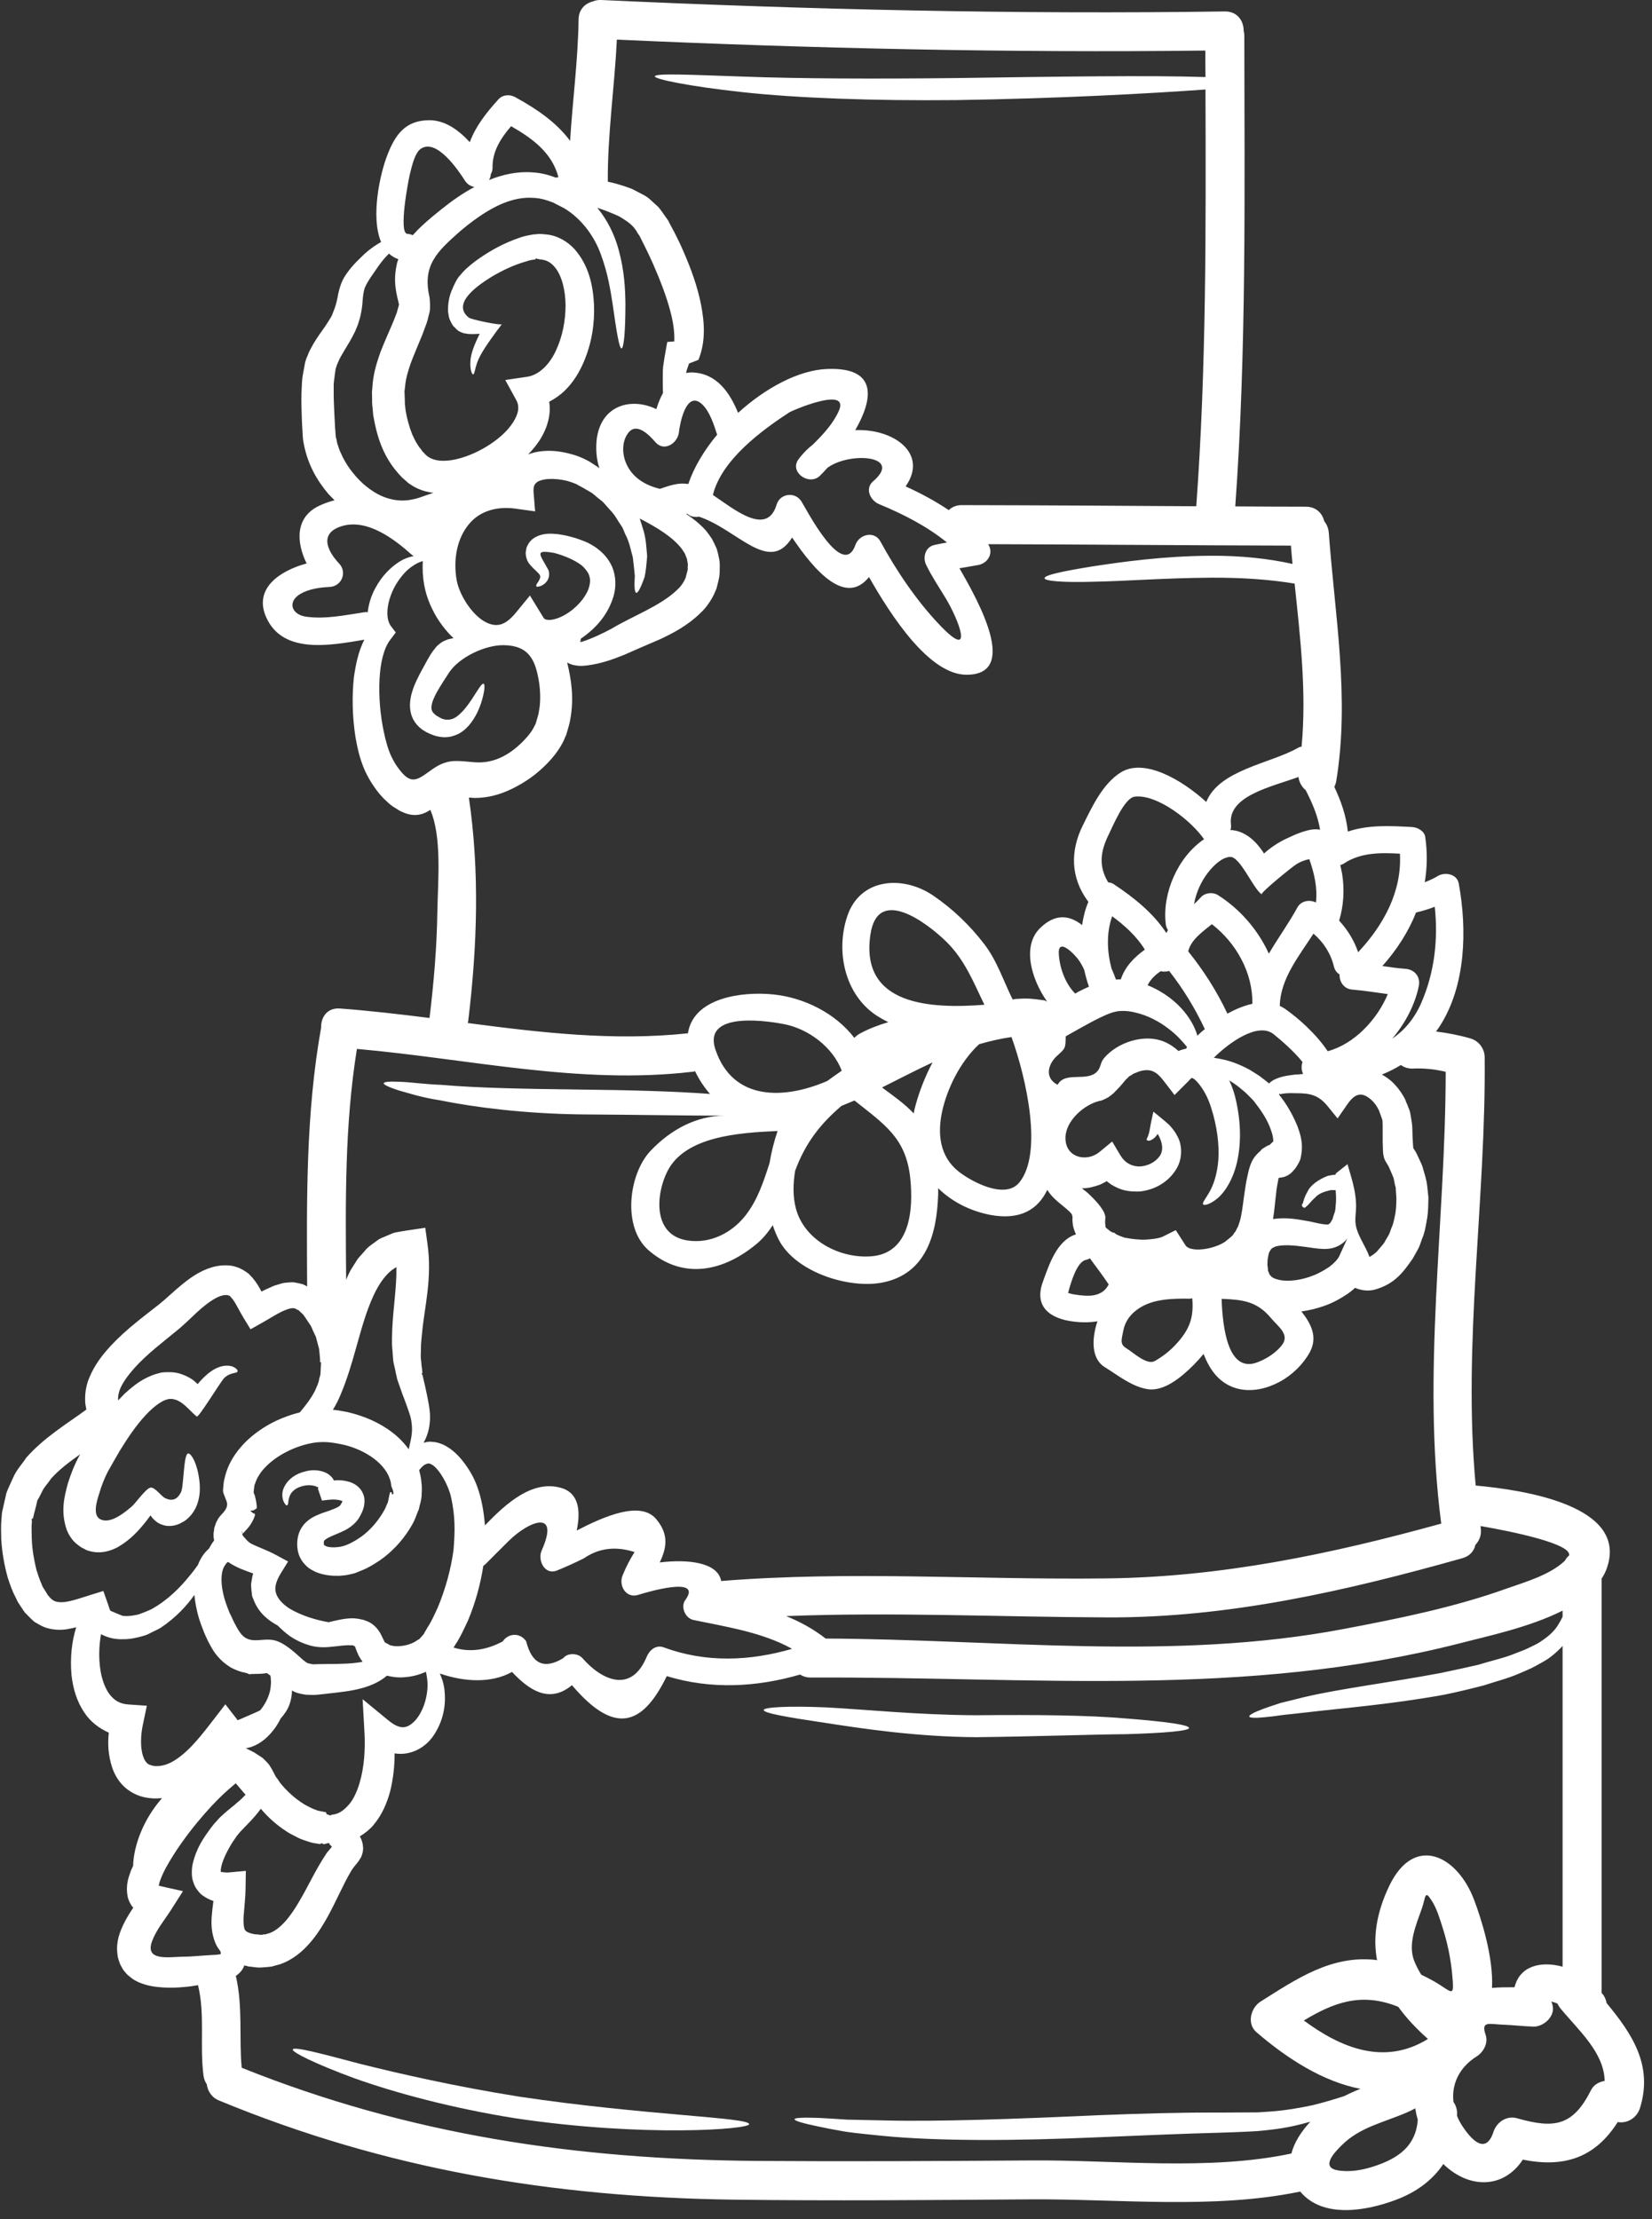 <?xml version="1.0" encoding="UTF-8" standalone="no"?><svg xmlns="http://www.w3.org/2000/svg" xmlns:xlink="http://www.w3.org/1999/xlink" fill="#ffffff" height="120.5" preserveAspectRatio="xMidYMid meet" version="1" viewBox="20.1 4.0 89.7 120.5" width="89.7" zoomAndPan="magnify"><rect x="20.1" y="4.0" width="89.7" height="120.5" fill="#333333" stroke="none"/><g id="change1_1"><path d="M 33.352 101.531 C 33.398 101.484 33.422 101.461 33.434 101.449 C 33.23 101.223 33.062 101.004 32.898 100.828 C 32.801 100.91 32.688 101.004 32.52 101.152 C 32.195 101.434 31.734 101.879 31.207 102.484 C 30.676 103.09 30.07 103.852 29.5 104.75 C 29.223 105.188 28.941 105.68 28.785 106.137 C 28.75 106.23 28.738 106.312 28.723 106.391 L 30.035 106.684 L 29.371 107.727 C 29.02 108.27 28.57 108.805 28.348 109.426 C 27.977 110.477 29.219 110.266 30.023 110.242 C 30.332 110.242 30.641 110.223 30.953 110.195 C 31.262 110.172 31.559 110.152 31.855 110.137 C 31.953 110.125 32.031 110.117 32.09 110.102 C 32.09 110.055 32.082 110.004 32.066 109.945 C 31.941 109.785 31.828 109.609 31.766 109.426 C 31.504 108.707 31.586 108.156 31.629 107.695 C 31.652 107.527 31.672 107.371 31.688 107.219 C 31.496 107.152 31.297 107.062 31.086 106.906 C 30.945 106.809 30.832 106.645 30.727 106.496 C 30.637 106.344 30.586 106.172 30.543 106.012 C 30.492 105.707 30.516 105.434 30.559 105.215 C 30.77 104.316 31.164 103.781 31.566 103.23 C 31.672 103.098 31.742 103 31.863 102.879 C 31.988 102.719 32.117 102.609 32.23 102.508 C 32.461 102.301 32.668 102.141 32.863 101.977 C 33.047 101.82 33.223 101.672 33.352 101.531 Z M 34.789 95.664 C 34.797 95.551 34.812 95.445 34.816 95.348 C 34.812 95.238 34.805 95.148 34.797 95.059 C 34.789 95.027 34.781 95 34.777 94.973 C 34.727 94.938 34.676 94.902 34.621 94.867 L 34.594 94.844 L 34.422 94.867 C 34.324 94.883 34.176 94.883 34.047 94.887 L 33.719 94.895 L 33.676 94.91 L 33.66 94.91 L 33.555 94.875 L 33.539 94.859 L 33.477 94.844 L 33.359 94.809 C 33.246 94.805 32.922 94.691 32.672 94.562 C 32.23 94.309 31.898 93.957 31.68 93.617 C 31.469 93.281 31.312 92.949 31.191 92.66 C 31.137 92.512 31.078 92.371 31.023 92.223 C 30.961 92.051 30.91 91.898 30.867 91.742 C 30.762 91.359 30.691 90.98 30.656 90.598 C 30.238 91.191 29.668 91.812 28.855 92.363 C 28.723 92.453 28.562 92.52 28.414 92.594 C 28.238 92.672 28.133 92.758 27.898 92.82 C 27.637 92.898 27.191 93.012 26.797 93.004 C 26.43 93.02 26 92.957 25.586 92.73 C 25.473 93.352 25.449 94.055 25.562 94.746 C 25.648 95.227 25.816 95.699 26.07 96.023 C 26.332 96.348 26.629 96.516 27.066 96.547 L 28.074 96.617 L 27.863 97.617 C 27.734 98.211 27.707 98.922 27.879 99.383 C 27.941 99.57 28.027 99.684 28.109 99.754 C 28.133 99.789 28.316 99.875 28.512 99.891 C 28.879 99.918 29.266 99.797 29.656 99.535 C 30.453 99.008 31.094 98.141 31.723 97.336 L 32.336 96.539 L 32.949 97.328 C 32.977 97.355 32.992 97.379 33.004 97.406 C 33.324 97.266 33.617 97.145 33.867 97.031 C 34 96.977 34.121 96.918 34.23 96.863 C 34.551 96.473 34.734 96.039 34.789 95.664 Z M 42.406 82.184 C 42.457 81.93 42.5 81.621 42.449 81.281 C 42.43 80.949 42.258 80.539 42.09 80.062 C 41.992 79.812 41.895 79.559 41.801 79.27 L 41.723 79.051 L 41.688 78.945 L 41.668 78.891 L 41.66 78.863 L 41.645 78.777 C 41.609 78.629 41.574 78.48 41.547 78.324 C 41.512 78.172 41.469 78.031 41.449 77.852 C 41.434 77.668 41.418 77.48 41.406 77.289 C 41.363 76.887 41.391 76.539 41.398 76.168 C 41.449 75.023 41.641 73.891 41.625 72.801 C 41.094 73.094 40.699 73.664 40.383 74.34 C 39.961 75.25 39.699 76.258 39.438 77.176 C 39.184 78.094 38.922 78.945 38.621 79.66 C 38.492 79.988 38.336 80.285 38.176 80.547 C 38.203 80.555 38.238 80.547 38.266 80.555 C 38.406 80.57 38.598 80.598 38.797 80.641 C 38.992 80.668 39.156 80.723 39.332 80.766 C 40.18 81.008 40.988 81.395 41.68 82.008 C 41.906 82.207 42.109 82.438 42.293 82.691 C 42.324 82.551 42.363 82.391 42.406 82.184 Z M 42.562 34.191 C 42.527 34.168 42.5 34.148 42.465 34.129 C 41.539 33.293 40.074 32.168 38.703 32.555 C 37.441 32.914 37.816 33.859 38.52 34.605 C 38.965 35.086 38.648 35.84 37.992 35.871 C 37.477 35.891 36.863 35.98 36.406 36.25 C 35.684 36.68 35.934 37.371 36.715 37.484 C 37.781 37.633 38.859 37.395 39.91 37.238 C 39.969 37.23 40.016 37.238 40.066 37.246 C 40.074 37.203 40.074 37.16 40.082 37.117 C 40.152 36.668 40.293 36.273 40.48 35.934 C 40.836 35.262 41.316 34.805 41.758 34.516 C 42.047 34.332 42.324 34.238 42.562 34.191 Z M 43.305 95.734 C 43.34 95.348 43.281 95.027 43.227 94.773 C 42.871 94.93 42.527 95.027 42.148 95.059 C 41.809 95.105 41.457 95.07 41.109 94.984 C 40.734 95.305 40.27 95.516 39.797 95.648 C 39.199 95.82 38.551 95.883 37.934 95.953 C 37.773 95.973 37.609 95.988 37.441 96.008 L 37.195 96.031 C 37.098 96.031 36.957 96.031 36.836 96.023 C 36.715 96.023 36.59 96.004 36.453 95.973 C 36.32 95.945 36.188 95.91 36.059 95.848 C 36.016 95.824 35.988 95.805 35.953 95.789 C 35.953 96.016 35.918 96.277 35.805 96.582 C 35.715 96.836 35.543 97.074 35.34 97.309 C 35.242 97.504 35.129 97.695 34.988 97.887 C 34.699 98.254 34.344 98.641 33.73 98.859 C 33.648 98.887 33.547 98.906 33.449 98.922 C 33.57 98.98 33.711 99.051 33.895 99.148 C 34.047 99.254 34.191 99.332 34.367 99.457 C 34.473 99.559 34.57 99.656 34.668 99.762 C 34.746 99.859 34.797 99.961 34.859 100.059 C 34.938 100.199 35.008 100.34 35.086 100.488 L 35.094 100.496 L 35.105 100.516 L 35.141 100.551 L 35.199 100.637 L 35.312 100.805 C 35.656 101.234 36.109 101.652 36.602 101.957 C 36.73 102.039 36.855 102.09 36.984 102.16 C 37.109 102.23 37.195 102.238 37.301 102.293 C 37.414 102.336 37.641 102.363 37.801 102.398 L 37.828 102.5 C 37.902 102.527 37.969 102.547 38.047 102.578 C 38.07 102.555 38.09 102.535 38.113 102.535 C 38.5 102.508 38.773 102.285 39.027 102.004 C 39.281 101.73 39.48 101.285 39.613 100.848 C 39.883 99.961 39.938 98.965 39.891 98.098 L 39.789 96.262 L 41.172 97.398 C 41.793 97.906 42.176 97.914 42.648 97.414 C 43.078 96.926 43.262 96.25 43.305 95.734 Z M 43.289 30.875 C 43.41 30.832 43.523 30.797 43.641 30.758 C 43.559 30.75 43.473 30.742 43.387 30.719 C 43.113 30.672 42.832 30.566 42.562 30.418 L 42.363 30.289 L 42.316 30.262 C 42.301 30.246 42.23 30.191 42.23 30.191 C 42.219 30.176 42.16 30.129 42.16 30.129 L 41.926 29.922 C 40.898 28.871 40.574 27.723 40.367 26.559 L 40.328 26.121 C 40.32 26.066 40.32 26.086 40.312 25.973 L 40.305 25.875 L 40.305 25.684 L 40.297 25.297 L 40.336 24.816 C 40.398 24.176 40.574 23.645 40.758 23.117 C 40.953 22.617 41.164 22.145 41.348 21.715 C 41.449 21.492 41.527 21.281 41.609 21.07 L 41.641 20.992 L 41.652 20.949 C 41.66 20.938 41.688 20.816 41.688 20.816 C 41.715 20.711 41.773 20.555 41.766 20.492 C 41.738 20.473 41.73 20.473 41.746 20.449 L 41.672 20.141 C 41.527 19.492 41.504 19.004 41.641 18.371 C 41.66 18.258 41.695 18.164 41.73 18.074 C 41.531 18.004 41.363 17.902 41.223 17.77 C 41.039 17.945 40.848 18.164 40.645 18.453 C 40.41 18.801 40.059 19.258 39.902 19.641 C 39.848 19.82 39.812 20.02 39.789 20.328 C 39.777 20.629 39.707 21.086 39.594 21.43 C 39.559 21.57 39.473 21.789 39.375 22.008 C 39.277 22.215 39.184 22.375 39.086 22.551 C 38.887 22.883 38.699 23.188 38.543 23.477 C 38.484 23.625 38.402 23.766 38.367 23.898 L 38.332 24.004 L 38.324 24.035 L 38.281 24.316 C 38.266 24.508 38.219 24.727 38.219 24.902 C 38.219 25.07 38.219 25.246 38.219 25.414 C 38.219 25.777 38.246 26.199 38.262 26.621 C 38.273 26.84 38.289 27.059 38.297 27.277 C 38.316 27.391 38.316 27.75 38.367 27.844 L 38.406 28.055 L 38.492 28.309 C 38.535 28.477 38.633 28.633 38.699 28.801 C 38.859 29.117 39.051 29.422 39.277 29.691 C 39.715 30.242 40.258 30.672 40.805 30.926 C 41.371 31.172 41.926 31.234 42.441 31.129 C 42.578 31.094 42.684 31.086 42.84 31.031 C 42.992 30.98 43.141 30.926 43.289 30.875 Z M 45.863 14.152 C 45.672 14.121 45.484 14.023 45.348 13.812 C 44.996 13.262 43.812 11.492 42.949 12.078 C 42.605 12.316 42.449 13.094 42.352 13.469 C 42.281 13.758 41.715 16.672 42.223 16.699 C 42.336 16.703 42.43 16.734 42.512 16.77 C 42.676 16.586 42.844 16.414 43.008 16.262 C 43.383 15.914 43.707 15.652 44.066 15.363 C 44.637 14.906 45.23 14.488 45.863 14.152 Z M 49.355 42.656 C 49.453 42.211 49.453 41.605 49.371 41.055 C 49.18 39.84 48.828 39.051 47.453 39.031 C 46.449 39.016 45.023 39.684 44.469 40.539 C 44.359 40.707 44.258 40.879 44.148 41.039 C 43.938 41.371 43.754 41.676 43.641 41.949 C 43.523 42.23 43.508 42.438 43.543 42.555 C 43.57 42.629 43.605 42.691 43.684 42.762 L 43.742 42.809 L 43.742 42.816 L 43.789 42.852 L 43.996 42.973 C 44.312 43.148 44.68 43.113 44.996 42.832 C 45.305 42.57 45.539 42.238 45.715 41.973 C 46.074 41.422 46.258 41.09 46.359 41.125 C 46.441 41.152 46.43 41.535 46.211 42.211 C 46.09 42.543 45.926 42.957 45.555 43.395 C 45.363 43.605 45.109 43.84 44.727 43.953 C 44.359 44.082 43.926 44.043 43.516 43.875 L 43.297 43.777 L 43.246 43.75 L 43.148 43.691 L 43.008 43.602 C 42.824 43.465 42.641 43.27 42.52 43.023 C 42.395 42.773 42.359 42.5 42.359 42.246 C 42.371 42 42.414 41.758 42.484 41.547 C 42.617 41.109 42.816 40.742 43.008 40.379 C 43.105 40.199 43.203 40.016 43.305 39.836 C 43.418 39.645 43.516 39.445 43.727 39.199 C 43.805 39.078 43.98 38.938 44.148 38.832 C 44.242 38.789 44.34 38.746 44.438 38.711 C 44.539 38.684 44.609 38.676 44.699 38.656 C 44.707 38.656 44.715 38.656 44.727 38.656 C 44.434 38.375 44.18 38.07 43.953 37.738 C 43.762 37.457 43.598 37.148 43.457 36.828 C 43.316 36.484 43.211 36.195 43.129 35.742 C 43.055 35.332 43.035 34.895 43.055 34.465 C 43.023 34.473 42.98 34.488 42.945 34.5 C 42.754 34.57 42.449 34.734 42.148 35.023 C 41.852 35.328 41.527 35.758 41.32 36.328 C 41.117 36.863 41.02 37.617 41.344 38.02 L 41.59 38.34 L 41.285 38.746 C 40.934 39.199 40.75 40.016 40.707 40.891 C 40.664 41.781 40.734 42.762 40.941 43.742 C 41.039 44.223 41.188 44.75 41.371 45.117 C 41.512 45.398 41.602 45.547 41.75 45.738 C 42.379 46.586 42.703 46.402 43.41 45.887 C 43.551 45.781 43.676 45.695 43.797 45.625 C 44.512 45.207 44.969 45.316 45.855 45.387 C 46.984 45.484 47.918 44.906 48.68 44.059 C 48.863 43.855 49.023 43.637 49.117 43.43 L 49.152 43.359 L 49.172 43.324 L 49.18 43.312 C 49.188 43.305 49.242 43.098 49.242 43.098 C 49.285 42.953 49.355 42.754 49.355 42.656 Z M 50.273 13.645 C 50.328 13.637 50.371 13.629 50.422 13.621 C 50.074 12.305 49.043 11.535 47.852 10.852 C 47.301 11.492 46.832 12.211 46.844 13.086 C 46.852 13.234 46.809 13.355 46.746 13.461 C 46.746 13.574 46.711 13.688 46.648 13.777 C 47.395 13.473 48.207 13.297 49.004 13.359 C 49.453 13.383 49.883 13.488 50.273 13.645 Z M 56.711 22.539 C 56.734 22.078 56.664 21.508 56.5 20.91 C 56.289 20.098 55.949 19.215 55.555 18.32 C 55.43 18.031 55.281 17.723 55.152 17.461 L 54.824 16.805 L 54.723 16.66 C 54.504 16.227 54.145 16.008 53.75 15.766 C 53.574 15.676 53.227 15.535 53.008 15.449 C 52.848 15.395 52.684 15.336 52.531 15.281 C 53.129 16.008 53.488 16.812 53.688 17.551 C 54.004 18.695 54.047 19.68 54.059 20.473 C 54.059 22.051 53.969 22.906 53.848 22.918 C 53.723 22.918 53.582 22.051 53.367 20.527 C 53.25 19.766 53.102 18.836 52.742 17.859 C 52.402 16.887 51.711 15.887 50.711 15.293 C 50.562 15.215 50.398 15.141 50.242 15.055 L 50.125 14.992 C 50.109 14.992 50.066 14.977 50.055 14.969 L 49.836 14.891 C 49.547 14.793 49.242 14.738 48.934 14.738 C 48.312 14.715 47.656 14.898 47 15.23 C 46.352 15.562 45.695 16.035 45.066 16.57 C 43.812 17.68 43.027 18.418 43.422 20.141 C 43.453 20.367 43.453 20.598 43.445 20.824 C 43.422 21 43.387 21.078 43.359 21.203 L 43.316 21.383 L 43.281 21.488 L 43.277 21.508 L 43.262 21.559 L 43.227 21.648 C 43.133 21.891 43.051 22.145 42.949 22.375 C 42.754 22.855 42.562 23.293 42.402 23.723 C 42.254 24.145 42.125 24.59 42.098 24.965 L 42.062 25.254 L 42.078 25.637 L 42.082 25.832 L 42.082 25.91 C 42.082 25.91 42.09 25.961 42.09 25.973 L 42.125 26.305 C 42.203 26.75 42.324 27.188 42.484 27.59 C 42.578 27.785 42.668 27.992 42.781 28.152 C 42.84 28.25 42.895 28.328 42.945 28.379 C 43.008 28.449 43 28.492 43.121 28.59 C 43.754 29.402 45.391 28.938 46.52 28.246 C 47.105 27.891 47.629 27.441 47.945 26.953 C 48.27 26.453 48.32 26.059 48.129 25.719 L 47.535 24.633 L 48.727 24.457 C 49.371 24.363 49.949 23.781 50.293 23.02 C 50.648 22.258 50.809 21.387 50.809 20.57 C 50.801 19.766 50.609 18.969 50.23 18.512 C 50.047 18.293 49.836 18.152 49.594 18.109 C 49.531 18.109 49.531 18.078 49.418 18.086 L 49.266 18.051 L 49.188 18.023 C 49.156 18.023 49.223 18.051 49.195 18.051 C 49.188 18.074 49.156 18.086 49.156 18.086 C 49.012 18.109 48.863 18.121 48.691 18.188 C 48.023 18.371 47.352 18.695 46.789 19.031 C 46.117 19.449 44.574 20.465 45.555 21.246 C 45.688 21.352 47.289 21.684 47.352 21.602 L 47.07 21.973 C 46.527 22.715 46.176 23.234 46.02 23.66 C 45.879 24.047 45.863 24.344 45.785 24.328 C 45.738 24.324 45.602 24.109 45.645 23.566 C 45.672 23.18 45.871 22.68 46.145 22.121 C 46.117 22.121 46.082 22.129 46.047 22.129 C 45.922 22.137 45.793 22.145 45.633 22.137 C 45.559 22.137 45.477 22.129 45.379 22.109 C 45.293 22.102 45.164 22.059 45.047 21.996 L 45.004 21.973 C 44.996 21.969 44.988 21.969 44.988 21.969 C 44.977 21.961 44.961 21.938 44.918 21.902 C 44.91 21.895 44.867 21.859 44.867 21.859 L 44.797 21.781 L 44.723 21.715 C 44.691 21.684 44.656 21.613 44.621 21.559 C 44.566 21.453 44.496 21.312 44.473 21.203 L 44.426 20.895 C 44.418 20.508 44.48 20.125 44.621 19.785 C 44.688 19.617 44.766 19.449 44.855 19.277 L 44.926 19.152 L 44.969 19.09 C 44.977 19.074 45.023 19.012 45.023 19.012 C 45.039 18.996 45.059 18.977 45.059 18.977 L 45.223 18.785 C 45.453 18.531 45.836 18.223 46.133 18.023 C 46.766 17.586 47.457 17.199 48.305 16.91 C 48.508 16.832 48.762 16.781 49.012 16.738 L 49.059 16.727 C 49.074 16.727 49.109 16.727 49.109 16.727 C 49.129 16.719 49.207 16.719 49.207 16.719 L 49.363 16.703 C 49.453 16.699 49.66 16.719 49.801 16.734 C 50.395 16.797 50.941 17.129 51.324 17.559 C 52.078 18.441 52.297 19.496 52.352 20.527 C 52.395 21.57 52.234 22.645 51.781 23.688 C 51.555 24.211 51.246 24.73 50.793 25.184 C 50.547 25.43 50.25 25.641 49.918 25.816 C 49.957 26.035 49.961 26.262 49.934 26.48 C 49.871 27.023 49.66 27.496 49.406 27.898 C 49.215 28.188 49.004 28.441 48.777 28.676 C 49.156 28.527 49.531 28.484 49.863 28.477 C 50.371 28.477 50.836 28.57 51.281 28.703 C 51.5 28.773 51.711 28.859 51.922 28.965 L 52 29.008 L 52.043 29.027 L 52.105 29.062 C 52.121 29.07 52.238 29.148 52.238 29.148 L 52.473 29.301 C 52.531 29.344 52.586 29.379 52.645 29.422 C 52.5 28.977 52.445 28.484 52.492 27.934 C 52.684 25.996 54.371 25.551 55.738 26.215 C 55.832 25.91 55.949 25.605 56.098 25.34 C 56.094 25.156 56.086 24.957 56.086 24.719 C 56.094 24.473 56.078 24.211 56.105 23.914 C 56.148 23.609 56.199 23.285 56.262 22.945 L 56.332 22.566 Z M 57.438 34.832 C 57.434 34.754 57.461 34.691 57.445 34.605 C 57.426 34.516 57.418 34.422 57.398 34.34 C 57.359 34.254 57.328 34.164 57.297 34.078 L 57.137 33.824 C 56.629 33.148 55.746 32.641 55.035 32.258 C 54.965 32.223 54.898 32.188 54.828 32.152 C 54.844 32.172 54.852 32.195 54.855 32.215 C 54.906 32.363 54.949 32.512 54.992 32.652 C 55.188 33.211 55.195 33.746 55.238 34.199 C 55.203 34.648 55.168 35.035 55.098 35.332 C 54.887 35.934 54.73 36.215 54.645 36.188 C 54.555 36.16 54.531 35.82 54.57 35.27 C 54.547 34.988 54.504 34.648 54.461 34.262 C 54.348 33.879 54.285 33.438 54.047 33 C 54.004 32.887 53.949 32.766 53.898 32.645 C 53.828 32.539 53.758 32.426 53.68 32.316 C 53.547 32.082 53.391 31.848 53.184 31.645 C 53.086 31.531 52.988 31.426 52.891 31.312 C 52.789 31.199 52.672 31.129 52.559 31.031 C 52.453 30.938 52.34 30.848 52.227 30.758 C 52.07 30.664 51.91 30.574 51.746 30.48 L 51.5 30.348 L 51.406 30.289 L 51.402 30.289 L 51.395 30.281 L 51.371 30.277 L 51.316 30.254 C 51.184 30.199 51.027 30.148 50.871 30.105 C 50.562 30.031 50.215 29.992 49.906 30.008 C 49.59 30.023 49.297 30.113 49.199 30.234 C 49.109 30.324 49.051 30.438 49.074 30.758 L 49.156 31.766 L 48.113 31.621 C 47.133 31.48 46.168 31.715 45.559 32.465 C 44.945 33.203 44.688 34.316 44.898 35.512 C 45.047 36.301 45.688 37.309 46.363 37.719 C 46.711 37.93 47.016 37.977 47.273 37.906 C 47.543 37.844 47.84 37.598 48.105 37.273 L 48.875 36.336 L 49.539 37.422 C 49.66 37.613 49.652 37.641 49.891 37.66 C 50.125 37.668 50.465 37.562 50.766 37.387 C 51.371 37.047 51.875 36.477 52.059 35.961 C 52.148 35.699 52.164 35.473 52.098 35.27 C 52.043 35.074 51.867 34.867 51.711 34.719 C 51.273 34.375 50.66 34.148 50.195 34.023 C 49.086 33.832 49.41 34.086 49.871 34.938 C 49.961 35.148 49.906 35.418 49.801 35.551 C 49.703 35.688 49.594 35.75 49.512 35.797 C 49.348 35.863 49.25 35.871 49.223 35.836 C 49.195 35.797 49.234 35.707 49.336 35.574 C 49.371 35.512 49.41 35.434 49.434 35.355 C 49.441 35.277 49.426 35.242 49.371 35.164 C 49.312 35.094 49.195 34.988 49.051 34.848 C 48.918 34.699 48.672 34.516 48.645 34.062 L 48.645 33.98 L 48.664 33.875 L 48.68 33.781 C 48.68 33.746 48.734 33.621 48.805 33.508 C 48.941 33.289 49.121 33.184 49.312 33.098 C 49.695 32.949 50.031 32.969 50.363 33 C 50.695 33.039 51.02 33.117 51.359 33.219 C 51.52 33.273 51.691 33.332 51.859 33.402 L 52 33.465 L 52.035 33.477 L 52.051 33.484 L 52.059 33.492 L 52.105 33.52 L 52.164 33.547 L 52.391 33.684 C 52.785 33.953 53.121 34.289 53.34 34.781 C 53.551 35.285 53.559 35.863 53.418 36.363 C 53.129 37.336 52.492 38.098 51.641 38.676 L 51.605 38.867 C 51.66 38.852 51.727 38.84 51.789 38.816 C 52.219 38.676 52.77 38.422 53.312 38.133 C 54.449 37.449 55.973 36.898 56.875 36.02 C 57.066 35.848 57.184 35.664 57.277 35.488 L 57.305 35.418 L 57.328 35.383 L 57.328 35.375 L 57.367 35.219 L 57.426 34.996 C 57.434 34.961 57.445 34.918 57.445 34.891 Z M 59.039 27.602 C 59.039 27.59 59.031 27.582 59.027 27.566 C 58.863 27.059 58.637 26.348 58.234 25.961 C 57.355 25.129 57.008 27.039 56.961 27.488 C 56.891 28.062 56.168 28.555 55.691 28.012 C 55.406 27.688 54.715 26.918 54.242 27.469 C 53.871 27.914 53.871 28.582 54.074 29.098 C 54.398 29.918 55.125 30.348 55.93 30.543 C 56.543 30.332 56.965 30.199 57.473 30.281 C 57.777 29.379 58.328 28.457 59.039 27.602 Z M 63.109 93.527 C 61.496 92.625 59.508 92.328 57.758 91.961 C 57.312 91.875 57.035 91.246 57.312 90.875 C 58.285 89.539 55.238 90.445 54.75 90.598 C 54.074 90.809 53.664 90.055 53.918 89.512 C 54.094 89.074 54.309 88.668 54.555 88.273 C 53.539 87.941 52.613 88.051 51.797 88.617 C 51.281 88.871 50.863 89.062 50.344 89.273 C 49.664 89.547 49.277 88.695 49.512 88.188 C 50.527 85.906 48.805 86.594 47.719 87.672 C 47.301 88.082 46.895 88.496 46.484 88.906 C 46.434 88.957 46.387 88.992 46.344 89.02 C 46.188 90.008 45.922 91.016 45.504 92.004 C 45.293 92.449 45.102 92.891 44.828 93.293 L 44.727 93.457 C 45.582 93.723 46.469 93.617 47.395 93.125 C 47.707 92.66 48.359 92.637 48.672 93.125 C 48.98 94.352 49.652 94.656 50.68 94.035 C 50.922 93.73 51.484 93.754 51.727 94.035 C 52.77 95.227 54.371 95.98 55.211 93.965 C 55.352 93.617 55.703 93.293 56.121 93.441 C 58.449 94.301 60.809 94.191 63.109 93.527 Z M 61.883 67.16 C 61.98 66.566 62.129 65.98 62.32 65.41 C 60.227 65.504 57.289 65.691 56.332 67.609 C 55.719 68.832 55.512 71.066 57.438 71.355 C 58.66 71.539 59.824 70.953 60.57 70.008 C 61.234 69.164 61.559 68.16 61.883 67.16 Z M 65.016 62.695 C 65.277 62.504 65.543 62.32 65.805 62.137 C 65.316 60.852 64.008 59.879 62.703 59.613 C 62.121 59.5 58.199 58.781 58.949 60.996 C 59.902 63.809 62.707 63.695 65.016 62.695 Z M 67.441 72.211 C 69.527 72.027 69.699 69.656 69.527 67.992 C 69.305 65.777 68.105 65.043 66.496 63.754 C 66.262 63.852 66.031 63.949 65.789 64.047 C 64.648 65.023 63.836 66.047 63.273 67.574 C 63.16 68.273 63.145 68.973 63.316 69.621 C 63.773 71.344 65.699 72.359 67.441 72.211 Z M 69.832 63.945 C 70.035 63.219 70.34 62.434 70.734 61.688 C 69.812 62.117 68.902 62.59 67.992 63.047 C 68.605 63.5 69.211 63.922 69.711 64.453 C 69.742 64.289 69.781 64.121 69.832 63.945 Z M 71.164 37.977 C 73.035 39.926 72.152 37.641 71.441 36.469 C 71.082 35.875 70.691 35.297 70.391 34.676 C 70.191 34.277 70.332 33.699 70.836 33.59 C 71.09 33.535 71.305 33.492 71.52 33.457 C 70.418 32.57 69.199 31.941 67.836 31.375 C 67.371 31.188 67.039 30.543 67.504 30.137 C 69.16 28.723 66.227 28.512 65.027 29.402 C 64.887 29.562 64.746 29.711 64.621 29.832 C 64.035 30.402 62.941 29.633 63.457 28.938 C 63.492 28.887 63.531 28.836 63.574 28.789 C 63.582 28.773 63.582 28.773 63.598 28.758 C 63.785 28.535 63.992 28.328 64.223 28.152 C 64.789 27.598 65.352 26.988 65.656 26.289 C 66.234 24.941 63.102 26.297 62.969 26.383 C 61.48 27.355 59.281 28.957 58.809 30.875 C 59.957 31.645 61.742 33.148 62.266 31.406 C 62.449 30.785 63.273 30.68 63.617 31.227 C 63.922 31.723 65.875 35.512 66.551 33.578 C 66.758 33.008 67.582 32.801 67.906 33.402 C 68.781 35.008 69.895 36.66 71.164 37.977 Z M 67.363 54.738 C 66.785 58.59 70.613 58.785 73.551 58.555 C 72.965 57.355 72.5 56.129 71.477 55.125 C 70.469 54.141 67.758 52.051 67.363 54.738 Z M 75.449 68.203 C 76.73 66.625 75.848 62.609 75.023 60.309 C 74.418 60.395 73.832 60.531 73.262 60.699 C 72.23 61.656 71.527 63.117 71.258 64.34 C 70.996 65.535 71.109 66.793 72.16 67.617 C 72.836 68.148 74.672 69.156 75.449 68.203 Z M 78.676 57.836 C 78.859 57.742 79.043 57.656 79.227 57.574 C 79.121 57.277 79.043 56.973 78.973 56.672 C 78.898 56.496 78.805 56.324 78.699 56.168 C 78.516 55.883 77.555 54.859 77.59 55.762 C 77.621 56.508 77.922 57.383 78.48 57.949 C 78.543 57.91 78.605 57.879 78.676 57.836 Z M 79.664 74.285 C 79.977 74.18 80.152 74.016 80.301 73.742 C 80.004 73.297 79.68 72.867 79.363 72.438 C 79.332 72.395 79.312 72.359 79.285 72.324 C 79.219 72.352 79.156 72.387 79.074 72.406 C 78.586 72.492 78.277 73.57 78.148 74.004 C 78.129 74.094 78.113 74.156 78.098 74.207 C 78.176 74.227 78.254 74.25 78.34 74.27 C 78.746 74.332 79.262 74.418 79.664 74.285 Z M 80.957 57.18 C 81.18 56.5 81.668 55.988 82.262 55.562 C 81.824 54.844 81.176 54.258 80.488 53.75 C 80.172 54.648 80.203 55.633 80.449 56.574 C 80.539 56.785 80.625 56.988 80.695 57.188 C 80.785 57.18 80.871 57.172 80.957 57.18 Z M 83.43 54.66 C 83.461 54.609 83.48 54.555 83.516 54.504 C 83.461 54.414 83.41 54.301 83.398 54.172 C 83.199 52.496 84.051 50.535 85.477 49.566 C 84.785 48.566 82.953 47.121 81.723 47.254 C 81.152 47.309 80.52 48.875 80.293 49.328 C 79.84 50.246 79.75 51.043 80.273 51.91 C 80.379 51.918 80.477 51.945 80.574 52.008 C 81.668 52.734 82.719 53.574 83.43 54.66 Z M 84.504 60.938 C 84.52 60.91 84.531 60.883 84.555 60.852 C 84.328 60.578 84.016 60.199 83.516 59.832 C 83.051 59.473 82.402 59.117 81.691 58.965 C 81.344 58.879 80.941 58.871 80.711 58.922 C 80.371 58.984 79.91 59.211 79.512 59.414 C 79.367 59.484 77.965 60.262 77.965 60.27 C 77.957 60.926 77.953 60.918 77.484 61.34 C 76.992 61.797 76.816 62.527 77.508 62.891 C 77.516 62.891 77.52 62.898 77.527 62.898 C 77.938 62.145 79.129 62.773 79.68 62.172 C 79.883 61.941 79.84 61.707 80.039 61.461 C 80.773 60.586 82.246 60.113 83.305 60.559 C 83.613 60.684 83.867 60.867 84.09 61.066 C 84.223 61.008 84.355 60.969 84.504 60.938 Z M 83.926 77.02 C 84.715 76.18 84.926 75.512 84.836 74.488 C 84.793 74.504 84.75 74.516 84.695 74.516 C 83.793 74.504 82.727 74.516 81.945 75.039 C 81.512 75.32 81.203 75.711 81.098 76.223 C 80.992 76.766 80.898 76.977 81.246 77.199 C 81.605 77.41 82.359 78.141 82.797 77.902 C 83.219 77.664 83.594 77.375 83.926 77.02 Z M 85.117 60.234 C 85.238 60.113 85.371 59.992 85.52 59.879 C 84.992 58.754 84.348 57.695 83.582 56.719 C 83.43 56.762 83.27 56.77 83.121 56.734 C 82.82 56.938 82.559 57.188 82.414 57.496 C 83.297 57.855 83.961 58.391 84.406 58.934 C 84.777 59.387 85.004 59.844 85.117 60.234 Z M 85.055 31.488 C 85.605 23.957 85.578 16.41 85.555 8.859 C 82.594 9.074 77.668 9.348 72.062 9.434 C 67.52 9.48 63.391 9.328 60.414 9.004 C 57.453 8.68 55.656 8.297 55.656 8.148 C 55.676 7.965 57.523 8.059 60.484 8.16 C 63.434 8.27 67.527 8.289 72.047 8.238 C 77.633 8.156 82.586 8.086 85.555 8.184 C 85.547 7.703 85.547 7.227 85.547 6.746 C 74.891 6.871 64.238 6.633 53.594 6.152 C 53.469 8.727 53.086 11.281 53.102 13.863 C 53.25 13.898 53.391 13.934 53.539 13.969 C 53.848 14.059 54.047 14.117 54.414 14.258 C 54.574 14.344 54.738 14.426 54.906 14.512 C 55.078 14.598 55.246 14.688 55.395 14.828 C 55.543 14.961 55.695 15.098 55.844 15.238 C 55.98 15.395 56.086 15.562 56.203 15.723 L 56.383 15.977 L 56.492 16.195 L 56.727 16.633 C 56.895 16.965 57.043 17.262 57.184 17.594 C 57.613 18.566 57.969 19.547 58.164 20.535 C 58.355 21.516 58.426 22.551 58.023 23.539 L 57.512 23.738 C 57.469 23.863 57.426 23.996 57.383 24.117 C 57.375 24.16 57.367 24.211 57.355 24.258 C 57.469 24.23 57.586 24.219 57.707 24.223 C 59.02 24.281 59.723 25.309 60.176 26.418 C 61.656 25.07 63.457 24.098 65 24.035 C 67.793 23.922 67.504 25.676 66.539 27.355 C 68.625 27.266 70.523 28.625 69.273 30.41 C 70.102 30.785 70.883 31.207 71.617 31.699 C 71.785 31.531 72.02 31.426 72.324 31.426 C 76.57 31.434 80.809 31.461 85.055 31.488 Z M 88.102 58.504 C 88.129 56.82 87.227 55.203 85.902 54.18 C 85.371 54.609 84.766 55.035 84.617 55.656 C 85.457 56.699 86.176 57.828 86.746 59.039 C 87.191 58.793 87.648 58.602 88.102 58.504 Z M 89.223 65.988 C 89.258 65.988 89.23 65.699 89.133 65.426 C 88.918 64.754 88.523 64.23 88.172 63.773 C 88.156 63.762 88.121 63.723 88.121 63.719 L 88.031 63.625 L 87.848 63.441 C 87.719 63.309 87.613 63.223 87.508 63.141 C 87.305 62.957 87.066 62.801 86.844 62.66 C 87.016 63.027 87.137 63.395 87.211 63.746 C 87.504 65.051 87.48 66.18 87.262 67.125 C 87.043 68.062 86.594 68.754 86.184 69.086 C 85.766 69.422 85.469 69.465 85.43 69.395 C 85.363 69.312 85.547 69.113 85.766 68.73 C 85.984 68.352 86.195 67.758 86.254 66.969 C 86.309 66.188 86.191 65.164 85.863 64.148 C 85.703 63.625 85.441 63.117 85.109 62.75 C 84.992 62.609 84.848 62.527 84.809 62.527 C 84.809 62.527 84.801 62.52 84.801 62.527 C 84.809 62.527 84.809 62.527 84.809 62.527 C 84.809 62.531 84.801 62.539 84.777 62.547 C 84.758 62.574 84.738 62.59 84.703 62.617 C 84.672 62.66 84.637 62.695 84.594 62.738 L 83.875 63.457 L 83.27 62.668 C 82.852 62.125 82.516 62.012 81.965 62.172 L 81.641 62.301 C 81.625 62.305 81.547 62.371 81.508 62.391 C 81.449 62.414 81.395 62.449 81.344 62.512 C 81.289 62.582 81.258 62.574 81.16 62.703 C 80.984 62.922 80.82 63.098 80.652 63.266 L 80.625 63.293 L 80.609 63.316 L 80.547 63.371 L 80.426 63.469 C 80.336 63.535 80.293 63.582 80.137 63.652 C 80.066 63.691 79.996 63.719 79.934 63.746 C 79.855 63.773 79.855 63.766 79.812 63.773 L 79.637 63.824 C 78.84 64.086 77.875 64.965 77.957 65.906 C 78.035 66.879 79.121 67.098 79.793 66.555 C 79.801 66.547 80.488 65.98 80.488 65.98 L 80.934 66.73 C 81.168 67.125 81.512 67.316 81.93 67.336 C 82.344 67.336 82.754 67.141 82.973 66.887 C 83.348 66.512 83.207 65.988 82.961 65.566 C 82.891 65.672 82.812 65.77 82.727 65.828 C 82.508 65.988 82.41 65.934 82.375 65.906 C 82.324 65.855 82.438 65.734 82.457 65.609 C 82.523 65.453 82.535 65.242 82.621 64.84 L 82.727 64.359 L 83.156 64.711 C 83.289 64.816 83.438 64.945 83.594 65.086 C 83.734 65.246 83.898 65.43 84.016 65.672 C 84.293 66.129 84.344 66.934 83.926 67.547 C 83.531 68.16 82.848 68.594 82.016 68.691 C 81.598 68.711 81.133 68.684 80.711 68.465 C 80.52 68.379 80.348 68.266 80.195 68.133 C 80.066 68.203 79.949 68.273 79.805 68.332 C 79.516 68.43 79.199 68.527 78.84 68.52 C 78.988 68.629 79.156 68.754 79.332 68.938 C 79.602 69.199 80.16 69.777 80.117 70.156 C 80.094 70.336 80.109 70.496 80.137 70.652 C 80.152 70.664 80.164 70.672 80.18 70.688 C 80.223 70.73 80.293 70.77 80.348 70.82 C 80.406 70.879 80.477 70.891 80.539 70.934 L 80.59 70.926 L 80.711 71.02 C 80.926 71.125 81.027 71.152 81.168 71.203 C 81.52 71.266 81.902 71.32 82.281 71.309 C 82.648 71.293 83.059 71.238 83.254 71.137 L 83.941 70.793 L 84.441 71.57 C 84.484 71.645 84.52 71.688 84.594 71.73 C 84.66 71.781 84.801 71.816 84.961 71.836 C 85.285 71.871 85.723 71.809 86.113 71.668 C 86.309 71.602 86.5 71.504 86.629 71.418 C 86.664 71.371 87.105 71.059 87.078 70.996 C 87.113 70.941 87.156 70.91 87.199 70.836 C 87.234 70.758 87.277 70.68 87.32 70.602 C 87.383 70.41 87.453 70.242 87.488 70.016 C 87.578 69.594 87.621 69.078 87.707 68.555 L 87.77 68.156 L 87.848 67.793 C 87.875 67.66 87.91 67.504 87.961 67.352 C 88.023 67.18 88.074 67.004 88.277 66.75 L 88.363 66.66 L 88.406 66.609 C 88.418 66.594 88.539 66.496 88.539 66.496 L 88.547 66.469 L 88.652 66.371 C 88.766 66.312 88.914 66.188 89.031 66.172 Z M 89.68 77.07 C 90.176 76.469 89.504 76.039 89.109 75.566 C 88.348 74.645 87.543 74.566 86.43 74.523 C 86.484 76.098 86.777 78.566 88.363 77.973 C 88.855 77.789 89.344 77.48 89.68 77.07 Z M 90.859 62.312 C 90.762 62.117 90.746 61.883 90.824 61.664 C 90.336 61.059 89.641 60.465 89.258 60.156 C 88.406 59.473 86.824 60.621 86.008 61.434 C 86.371 61.488 86.809 61.574 87.281 61.766 C 87.574 61.891 87.875 62.02 88.188 62.23 C 88.348 62.328 88.512 62.434 88.629 62.531 L 88.844 62.695 L 88.941 62.773 L 89.004 62.828 C 89.066 62.766 89.145 62.703 89.242 62.645 C 89.652 62.434 90.039 62.398 90.414 62.348 C 90.578 62.344 90.719 62.328 90.859 62.312 Z M 90.773 44.539 C 91.051 41.598 90.703 38.637 90.395 35.688 C 89.09 35.469 87.523 35.355 85.816 35.367 C 83.367 35.383 81.125 35.559 79.488 35.586 C 77.844 35.637 76.828 35.551 76.816 35.398 C 76.801 35.227 77.801 35.016 79.418 34.754 C 81.027 34.508 83.277 34.191 85.809 34.176 C 87.43 34.164 88.969 34.324 90.281 34.621 C 90.246 34.289 90.223 33.957 90.195 33.625 C 84.715 33.613 79.234 33.562 73.754 33.547 C 74.078 34.043 73.727 34.621 73.148 34.691 C 72.832 34.746 72.512 34.805 72.195 34.855 C 73.301 36.766 75.418 40.637 72.582 40.637 C 70.559 40.637 68.5 37.465 67.285 35.332 C 66.008 36.922 64.332 34.996 63.109 33.184 C 61.863 35.207 60.16 32.758 58.059 32.055 C 57.836 32.094 57.594 32.055 57.434 31.906 C 57.418 31.906 57.398 31.898 57.383 31.898 C 57.383 31.906 57.375 31.914 57.375 31.918 C 57.723 32.145 58.074 32.422 58.418 32.793 C 58.531 32.934 58.645 33.09 58.75 33.246 C 58.844 33.422 58.934 33.605 59.012 33.789 C 59.074 33.984 59.117 34.191 59.16 34.402 C 59.195 34.613 59.18 34.859 59.176 35.094 L 59.16 35.27 C 59.152 35.32 59.145 35.348 59.141 35.391 L 59.09 35.617 L 59.031 35.848 L 59.004 35.961 L 58.996 35.969 L 58.992 35.988 L 58.977 36.023 L 58.941 36.102 L 58.879 36.25 C 58.688 36.645 58.434 37.004 58.137 37.281 C 57.426 37.977 56.648 38.375 55.945 38.707 C 55.254 39 54.598 39.289 53.984 39.559 C 53.32 39.828 52.715 40.031 52.051 40.121 C 51.883 40.145 51.719 40.164 51.52 40.152 C 51.344 40.129 51.141 40.117 50.895 39.969 C 51.117 40.879 51.281 41.902 51.062 43.07 C 51.027 43.305 50.977 43.418 50.934 43.594 L 50.863 43.832 L 50.844 43.902 L 50.836 43.918 L 50.816 43.961 L 50.781 44.039 L 50.719 44.191 C 50.52 44.602 50.281 44.934 50.012 45.238 C 49.48 45.836 48.863 46.324 48.148 46.703 C 47.516 47.043 46.809 47.305 45.992 47.324 C 45.848 47.332 45.707 47.316 45.559 47.305 C 46.152 51.34 46.012 55.414 45.52 59.465 C 45.512 59.492 45.504 59.52 45.496 59.547 C 49.469 60.07 53.441 60.535 57.453 60.105 C 57.75 58.164 60.41 57.82 62.094 57.996 C 63.754 58.164 65.461 59.012 66.488 60.352 C 66.566 60.277 66.652 60.199 66.766 60.133 C 67.266 59.859 67.793 59.66 68.332 59.5 C 68.117 59.395 67.914 59.281 67.711 59.152 C 65.953 58.004 65.461 55.629 66.113 53.723 C 66.828 51.641 69.176 51.527 70.785 52.637 C 71.836 53.355 72.738 54.223 73.516 55.227 C 74.234 56.148 74.578 57.25 75.086 58.273 C 75.145 58.258 75.207 58.242 75.277 58.238 C 75.918 58.195 76.125 58.223 76.754 58.309 C 76.836 58.32 76.895 58.348 76.957 58.387 C 76.082 57.137 75.594 55.367 76.562 54.406 C 77.402 53.574 78.184 53.695 78.855 54.23 C 78.918 53.801 79.023 53.371 79.199 52.961 C 79.18 52.941 79.164 52.926 79.152 52.906 C 78.234 51.641 78.207 50.219 78.883 48.84 C 79.383 47.832 79.953 46.578 80.941 45.949 C 82.211 45.145 84.234 46.309 85.598 47.543 C 86.297 45.793 89.09 45.461 90.586 44.602 C 90.641 44.566 90.711 44.551 90.773 44.539 Z M 91.551 53.004 C 91.648 52.215 91.461 51.41 91.191 50.648 C 91.176 50.648 91.164 50.656 91.156 50.656 C 90.922 50.711 90.711 50.789 90.508 50.914 C 90.301 51.035 88.602 52.41 88.602 52.559 C 88.109 52.199 87.43 50.477 86.875 50.527 C 86.41 50.57 85.973 51.02 85.695 51.375 C 85.301 51.883 85.047 52.469 84.934 53.086 C 85.07 52.969 85.195 52.84 85.316 52.707 C 85.535 52.473 85.941 52.426 86.219 52.594 C 87.418 53.348 88.406 54.484 88.996 55.781 C 89.492 54.934 90.082 54.125 90.547 53.27 C 90.746 52.91 91.207 52.828 91.551 53.004 Z M 89.941 49.539 C 90.371 49.336 91.219 48.926 91.777 49.051 C 91.656 48.297 91.352 47.598 91 46.91 C 90.797 46.738 90.641 46.492 90.605 46.188 C 89.125 46.727 86.754 47.211 86.938 48.766 C 86.953 48.883 86.938 48.98 86.91 49.066 C 87.672 49.102 88.285 49.633 88.734 50.344 C 89.102 50.004 89.539 49.73 89.941 49.539 Z M 92.812 72.219 L 93.258 71.242 C 93.137 71.414 92.898 71.602 92.664 71.695 C 92.418 71.801 92.18 71.816 91.98 71.816 C 91.566 71.801 91.277 71.738 90.98 71.703 C 90.387 71.617 89.738 71.562 89.348 71.688 C 89.16 71.758 89.102 71.824 89.031 71.965 C 88.996 72.027 88.969 72.152 88.953 72.246 C 88.949 72.309 88.934 72.332 88.926 72.422 L 88.918 72.695 C 88.934 72.773 88.949 72.914 88.953 73.016 C 89.012 73.086 89.004 73.199 89.066 73.234 C 89.137 73.359 89.309 73.438 89.547 73.492 C 90.035 73.605 90.754 73.516 91.387 73.262 C 91.715 73.141 92.008 72.965 92.277 72.789 C 92.531 72.598 92.742 72.371 92.812 72.219 Z M 92.191 61.078 C 93.633 60.691 94.879 59.363 95.453 57.977 C 94.816 57.891 94.18 57.785 93.539 57.734 C 93.055 57.699 92.82 57.293 92.836 56.91 C 92.699 56.828 92.582 56.691 92.531 56.488 C 92.367 55.789 91.969 55.16 91.418 54.695 C 90.625 55.922 89.617 57.152 89.59 58.617 C 89.68 58.66 89.773 58.711 89.859 58.766 C 90.598 59.281 91.559 60.133 92.191 61.078 Z M 95.922 69.07 L 95.895 68.676 L 95.883 68.477 L 95.84 68.324 C 95.816 68.211 95.797 68.105 95.777 67.992 C 95.738 67.871 95.664 67.719 95.605 67.574 L 95.516 67.371 L 95.5 67.336 L 95.465 67.273 L 95.422 67.203 C 95.387 67.145 95.34 67.074 95.305 67.004 C 95.27 66.934 95.238 66.844 95.227 66.758 C 95.203 66.672 95.199 66.574 95.199 66.574 L 95.191 66.461 C 95.16 65.883 95.191 65.102 95.168 64.91 C 95.184 64.832 95.098 64.656 95.062 64.535 L 94.992 64.34 L 94.977 64.297 L 94.957 64.262 C 94.871 64.078 94.754 63.914 94.625 63.781 C 94.07 63.246 93.68 63.344 93.25 63.973 L 92.727 64.727 L 92.207 64.086 C 91.719 63.477 91.27 63.352 90.473 63.359 C 90.113 63.344 89.793 63.359 89.625 63.414 C 89.555 63.434 89.633 63.406 89.605 63.363 C 89.59 63.363 89.57 63.414 89.547 63.434 C 89.93 63.906 90.246 64.438 90.527 65.094 C 90.691 65.543 90.895 66.066 90.73 66.836 C 90.727 66.977 90.52 67.336 90.414 67.465 L 90.301 67.59 C 90.168 67.754 89.941 67.879 89.781 67.914 C 89.68 67.934 89.598 67.949 89.527 67.957 C 89.484 68.176 89.406 68.562 89.391 68.797 C 89.336 69.207 89.309 69.672 89.223 70.191 C 90.027 70.074 90.641 70.227 91.211 70.32 C 91.535 70.391 91.848 70.469 92.031 70.48 C 92.234 70.488 92.207 70.504 92.297 70.434 C 92.332 70.41 92.383 70.32 92.426 70.242 L 92.445 70.215 L 92.469 70.137 L 92.531 69.938 C 92.645 69.664 92.602 69.516 92.637 69.324 C 92.652 69.098 92.645 68.859 92.621 68.621 C 92.582 68.621 92.523 68.621 92.496 68.621 C 92.461 68.621 92.426 68.621 92.391 68.613 C 91.98 68.703 91.707 68.805 91.508 69.023 C 91.297 69.211 91.148 69.422 91.027 69.516 L 90.93 69.586 L 90.887 69.566 C 90.852 69.551 90.816 69.516 90.801 69.488 C 90.781 69.453 90.801 69.367 90.816 69.359 C 90.824 69.359 90.832 69.352 90.84 69.348 C 90.879 69.199 90.93 68.98 91.098 68.699 C 91.246 68.359 91.699 68.035 92.199 67.844 C 92.312 67.824 92.398 67.809 92.488 67.793 C 92.551 67.789 92.594 67.789 92.629 67.773 C 92.621 67.746 92.602 67.789 92.617 67.758 C 92.629 67.73 92.637 67.711 92.656 67.695 L 93.266 67.211 L 93.461 67.879 C 93.582 68.309 93.703 68.77 93.73 69.348 C 93.758 69.859 93.609 70.223 93.766 70.73 C 93.926 71.258 94.273 71.715 94.457 72.246 C 94.562 72.195 94.711 72.098 94.832 71.984 C 94.906 71.914 94.992 71.793 95.078 71.703 C 95.16 71.602 95.254 71.512 95.309 71.387 L 95.508 71.047 C 95.57 70.926 95.605 70.793 95.656 70.664 C 95.777 70.418 95.805 70.145 95.867 69.883 C 95.91 69.613 95.918 69.34 95.922 69.07 Z M 93.844 55.703 C 95.227 54.23 96.227 52.402 96.113 50.352 C 95.062 50.293 93.992 50.285 93.094 50.871 C 93.02 50.922 92.949 50.949 92.875 50.973 C 92.918 51.156 92.949 51.324 92.977 51.465 C 93.109 52.312 93.059 53.172 92.812 53.988 C 93.273 54.484 93.633 55.078 93.844 55.703 Z M 97.082 119.102 C 97.023 118.898 96.977 118.688 96.945 118.477 C 96.797 118.559 96.637 118.637 96.473 118.707 C 95.246 119.242 93.926 119.5 92.949 120.484 C 92.594 120.836 91.777 121.668 92.723 121.84 C 93.371 121.957 94.07 121.832 94.695 121.629 C 96.059 121.184 96.98 120.5 97.082 119.102 Z M 97.625 114.715 C 97.625 114.715 97.633 114.715 97.633 114.707 C 97.004 114.152 96.461 113.574 96.023 112.965 C 94.004 112.148 92.496 112.746 90.895 113.707 C 92.898 115.188 95.254 116.176 97.625 114.715 Z M 97.266 58.469 C 97.992 56.812 98.195 55.012 98.004 53.234 C 97.68 53.363 97.348 53.461 96.988 53.547 C 96.574 54.598 95.945 55.57 95.16 56.453 C 95.586 56.516 96 56.574 96.426 56.605 C 96.918 56.648 97.242 57.043 97.137 57.547 C 96.926 58.562 96.402 59.562 95.691 60.402 C 96.34 59.957 96.883 59.336 97.266 58.469 Z M 97.898 111.543 C 98.977 112.141 99.09 112.621 98.941 111.105 C 98.859 110.273 98.676 109.426 98.422 108.637 C 98.266 108.148 98.117 107.633 97.836 107.195 C 97.449 106.59 97.523 106.992 97.305 107.621 C 97.004 108.488 96.531 109.539 96.883 110.457 C 96.988 110.723 97.121 110.977 97.27 111.219 C 97.484 111.324 97.695 111.43 97.898 111.543 Z M 104.945 110.785 C 104.945 105.496 104.945 97.977 104.945 93.371 C 104.754 93.582 104.535 93.781 104.305 93.957 C 104.059 94.156 103.77 94.289 103.48 94.457 C 103.188 94.621 102.914 94.719 102.625 94.852 C 101.977 95.137 101.34 95.289 100.656 95.516 C 99.973 95.691 99.262 95.867 98.527 96.016 C 95.594 96.551 92.941 96.75 91.051 96.977 C 90.578 97.031 90.152 97.074 89.773 97.117 C 89.391 97.172 89.066 97.215 88.793 97.238 C 88.258 97.293 87.945 97.277 87.934 97.203 C 87.91 97.125 88.18 96.977 88.695 96.785 C 88.949 96.695 89.258 96.586 89.625 96.469 C 90 96.375 90.43 96.27 90.902 96.152 C 92.805 95.699 95.457 95.375 98.301 94.844 C 99.012 94.699 99.699 94.543 100.359 94.395 C 100.988 94.195 101.672 94.047 102.203 93.844 C 102.492 93.723 102.801 93.625 103.047 93.504 C 103.289 93.379 103.543 93.281 103.746 93.137 C 104.164 92.863 104.5 92.574 104.719 92.199 C 104.805 92.066 104.875 91.926 104.945 91.785 C 104.945 91.672 104.945 91.559 104.945 91.453 C 103.125 92.371 100.785 92.855 99.43 93.211 C 87.68 96.227 76.152 95.027 64.117 95.086 C 63.887 95.086 63.695 95.023 63.547 94.922 C 61.172 95.613 58.695 95.742 56.305 95.008 C 54.941 97.809 53.406 98.148 51.156 95.5 C 49.941 96.512 48.84 95.785 47.902 94.781 C 46.789 95.402 45.328 95.332 43.98 94.867 C 44.086 95.098 44.18 95.367 44.227 95.691 C 44.312 96.383 44.262 97.277 43.672 98.188 C 43.395 98.625 42.867 99.105 42.117 99.211 C 41.914 99.238 41.715 99.234 41.527 99.203 C 41.527 99.867 41.461 100.559 41.277 101.293 C 41.109 101.891 40.855 102.535 40.363 103.113 C 40.164 103.344 39.91 103.543 39.637 103.711 C 39.707 103.832 39.785 103.988 39.812 104.27 C 39.832 104.473 39.785 104.648 39.715 104.82 C 39.648 104.945 39.586 105.031 39.531 105.109 L 39.324 105.363 L 39.227 105.496 L 39.191 105.547 L 39.191 105.555 L 39.168 105.59 C 38.754 106.277 38.387 107.168 37.879 108.094 C 37.625 108.551 37.328 109.031 36.934 109.488 C 36.539 109.945 36.012 110.406 35.312 110.652 L 34.84 110.781 C 34.656 110.801 34.473 110.82 34.297 110.828 C 34.086 110.844 34.027 110.816 33.895 110.809 L 33.719 110.785 L 33.676 110.785 L 33.582 110.773 L 33.57 110.766 L 33.43 110.73 C 33.406 110.73 33.379 110.723 33.359 110.715 C 33.352 110.738 33.352 110.75 33.344 110.773 C 33.254 111 33.074 111.168 32.906 111.289 C 33.293 112.938 33.074 114.609 33.223 116.273 C 42.324 119.922 51.402 121.254 61.215 121.332 C 66.18 121.367 71.145 121.34 76.109 121.305 C 80.668 121.273 85.723 121.883 90.219 120.93 C 90.379 120.309 90.77 119.719 91.246 119.203 C 90.605 119.387 89.906 119.547 89.137 119.633 C 88.906 119.66 88.672 119.688 88.441 119.707 C 88.207 119.723 87.98 119.738 87.742 119.746 C 87.27 119.766 86.781 119.789 86.281 119.801 C 84.305 119.852 82.129 119.949 79.84 120.043 C 75.258 120.246 71.074 120.266 68.047 119.973 C 67.293 119.895 66.609 119.832 66.016 119.746 C 65.422 119.645 64.914 119.547 64.508 119.457 C 63.68 119.285 63.23 119.152 63.242 119.066 C 63.25 118.984 63.723 118.969 64.562 118.996 C 64.984 119.02 65.5 119.047 66.094 119.09 C 66.688 119.102 67.363 119.117 68.105 119.133 C 71.082 119.207 75.215 119.055 79.793 118.848 C 82.086 118.758 84.27 118.695 86.273 118.707 C 86.762 118.707 87.246 118.699 87.715 118.699 C 87.945 118.699 88.18 118.695 88.406 118.695 C 88.625 118.68 88.836 118.668 89.047 118.652 C 89.895 118.594 90.684 118.453 91.395 118.301 C 92.023 118.145 92.582 117.977 93.09 117.812 C 93.379 117.664 93.672 117.535 93.969 117.418 C 91.938 117.027 90.008 115.789 88.328 114.348 C 87.789 113.891 88.004 113.031 88.539 112.684 C 90.5 111.449 92.383 110.152 94.797 110.418 C 94.824 110.426 94.844 110.434 94.871 110.434 C 94.641 109.207 94.824 107.875 95.543 106.379 C 96.891 103.586 99.23 104.723 100.148 107.176 C 100.516 108.156 101.199 110.258 101.113 111.938 C 101.52 111.902 101.934 111.902 102.336 111.902 C 102.625 110.723 103.789 110.469 104.945 110.785 Z M 105.297 88.461 C 105.469 87.828 102.215 87.156 100.488 86.859 C 100.496 86.895 100.496 86.926 100.5 86.961 C 100.559 87.34 100.426 87.652 100.211 87.883 C 100.141 88.207 99.91 88.496 99.492 88.609 C 93.172 90.387 86.777 91.855 80.172 91.82 C 74.367 91.797 68.578 91.523 62.785 91.75 C 63.555 92.059 64.281 92.461 64.93 92.969 C 74.297 93.004 83.797 94.211 93.059 92.449 C 96.051 91.883 99.09 91.27 101.953 90.238 C 102.93 89.895 104.273 89.508 105.07 88.742 C 105.129 88.633 105.207 88.531 105.297 88.461 Z M 106.496 117.473 C 106.645 117.191 106.93 117.035 107.23 116.988 C 107.195 115.43 105.801 114.234 104.812 113.031 C 104.754 112.953 104.707 112.875 104.672 112.797 C 104.57 112.746 104.473 112.711 104.367 112.691 C 104.352 112.684 104.34 112.684 104.324 112.676 C 104.359 112.727 104.395 112.816 104.418 112.98 C 104.488 113.543 103.879 114.055 103.359 114.039 C 102.809 114.023 102.258 113.953 101.699 113.934 C 100.988 113.91 100.5 113.707 100.762 114.469 C 100.926 114.918 100.656 115.422 100.277 115.66 C 99.332 116.254 98.906 117.168 99.02 118.129 C 99.133 118.285 99.203 118.477 99.219 118.715 C 99.219 118.77 99.211 118.82 99.211 118.875 C 99.273 119.047 99.359 119.207 99.465 119.379 C 99.973 120.176 100.77 121.035 101.191 119.758 C 101.367 119.215 101.918 118.848 102.492 119.02 C 104.5 119.59 105.512 119.441 106.496 117.473 Z M 107.336 112.762 C 108.703 114.418 109.875 116.133 109.145 118.469 C 108.98 118.984 108.473 119.312 107.938 119.223 C 106.695 121.184 105.004 121.707 102.785 121.262 C 101.75 122.848 99.867 122.863 98.469 121.5 C 97.891 122.367 97.012 123.031 95.883 123.449 C 94.301 124.043 91.926 124.477 90.699 122.996 C 86.016 123.969 80.855 123.391 76.109 123.418 C 70.691 123.457 65.277 123.504 59.859 123.434 C 50.102 123.293 41.066 121.797 32.012 118.059 C 31.586 117.891 31.375 117.535 31.328 117.168 C 31.234 117.035 31.172 116.875 31.148 116.691 C 30.938 115.055 31.242 113.395 30.852 111.789 C 30.613 111.832 30.375 111.867 30.113 111.887 C 29.754 111.922 29.371 111.938 28.969 111.914 C 28.562 111.887 28.125 111.844 27.617 111.625 C 27.477 111.547 27.375 111.52 27.191 111.363 C 27.113 111.309 27.008 111.211 26.973 111.176 L 26.883 111.07 C 26.867 111.055 26.797 110.965 26.797 110.965 L 26.762 110.906 L 26.699 110.793 C 26.664 110.723 26.613 110.652 26.594 110.566 C 26.531 110.406 26.48 110.234 26.473 110.074 C 26.395 109.398 26.613 108.902 26.805 108.48 C 26.973 108.141 27.156 107.844 27.34 107.578 C 27.32 107.555 27.297 107.535 27.277 107.516 C 27.156 107.352 27.066 107.148 27.031 106.984 C 26.91 106.301 27.094 105.914 27.215 105.555 C 27.25 105.469 27.293 105.391 27.328 105.312 C 27.355 104.246 27.855 102.824 28.898 101.633 C 28.73 101.645 28.555 101.66 28.379 101.645 C 27.953 101.617 27.504 101.52 27.023 101.164 C 26.602 100.848 26.332 100.395 26.191 99.973 C 25.965 99.281 25.945 98.66 26.008 98.078 C 25.473 97.844 24.992 97.461 24.703 97.02 C 24.23 96.332 24.062 95.621 23.984 94.965 C 23.898 94.008 23.996 93.133 24.238 92.355 C 24.098 92.391 23.941 92.426 23.785 92.453 C 23.426 92.52 22.996 92.512 22.566 92.371 C 22.355 92.297 22.164 92.172 21.965 92.059 C 21.805 91.926 21.664 91.77 21.516 91.621 L 21.457 91.566 C 21.445 91.551 21.402 91.48 21.402 91.48 L 21.379 91.461 L 21.316 91.359 L 21.191 91.172 C 21.148 91.105 21.113 91.051 21.062 90.973 L 20.938 90.711 C 20.746 90.352 20.641 90.02 20.527 89.684 C 20.336 89.004 20.211 88.301 20.168 87.582 C 20.16 87.215 20.145 86.848 20.18 86.473 L 20.203 86.191 C 20.203 86.168 20.223 86.055 20.223 86.055 L 20.23 86.027 L 20.246 85.965 L 20.273 85.84 L 20.387 85.336 L 20.441 85.09 C 20.469 85 20.52 84.887 20.562 84.785 L 20.836 84.18 C 21.027 83.77 21.305 83.488 21.535 83.137 C 22.543 82.008 23.75 81.301 24.789 80.535 C 24.754 80.363 24.719 80.188 24.723 80.027 C 24.711 79.574 24.801 79.152 24.949 78.805 C 25.246 78.086 25.668 77.562 26.098 77.09 C 26.961 76.16 27.934 75.461 28.75 74.812 C 29.125 74.516 29.527 74.113 29.973 73.754 C 30.422 73.387 30.926 73.016 31.609 72.809 C 31.953 72.711 32.348 72.668 32.738 72.738 L 32.855 72.77 C 32.871 72.773 32.891 72.781 32.891 72.781 L 32.934 72.797 L 33.027 72.824 C 33.062 72.84 33.074 72.844 33.125 72.867 L 33.301 72.957 C 33.414 73.023 33.547 73.113 33.617 73.176 L 33.816 73.387 C 34.035 73.648 34.184 73.902 34.297 74.129 C 34.465 74.043 34.633 73.961 34.824 73.883 C 34.93 73.824 35.066 73.781 35.199 73.746 C 35.332 73.711 35.445 73.656 35.609 73.648 C 35.762 73.637 35.918 73.613 36.074 73.629 C 36.234 73.656 36.398 73.691 36.555 73.734 C 36.637 73.77 36.707 73.812 36.777 73.852 C 36.75 69.148 36.703 64.457 37.535 59.801 C 37.52 59.238 37.859 58.711 38.555 58.758 C 40.18 58.879 41.801 59.07 43.422 59.273 C 43.656 57.348 43.82 55.414 43.848 53.477 C 43.875 51.852 44.105 49.457 43.465 47.973 C 43.07 48.242 42.648 48.332 42.176 48.18 C 42.062 48.145 41.957 48.086 41.844 48.043 C 41.746 47.996 41.66 47.93 41.57 47.875 C 41.379 47.77 41.23 47.637 41.094 47.508 C 40.805 47.254 40.594 46.98 40.398 46.695 C 40.199 46.422 40.016 46.062 39.91 45.836 C 39.621 45.172 39.508 44.609 39.402 44.031 C 39.227 42.883 39.207 41.801 39.316 40.773 C 39.418 40.066 39.559 39.367 39.883 38.734 C 38.043 39.043 35.473 39.539 34.562 37.535 C 33.836 35.941 35.32 34.98 36.75 34.594 C 36.195 33.473 36.094 32.082 37.449 31.453 C 37.723 31.328 38 31.227 38.266 31.164 C 38.156 31.051 38.043 30.938 37.93 30.82 C 37.301 30.07 36.812 29.227 36.594 28.098 C 36.523 27.758 36.547 27.664 36.52 27.348 C 36.504 27.129 36.496 26.918 36.488 26.707 C 36.477 26.27 36.453 25.848 36.469 25.371 C 36.48 25.133 36.488 24.895 36.504 24.652 C 36.523 24.422 36.566 24.246 36.602 24.039 L 36.652 23.754 L 36.66 23.711 L 36.688 23.602 C 36.695 23.59 36.703 23.566 36.703 23.566 L 36.73 23.477 L 36.801 23.309 C 36.887 23.066 37.004 22.879 37.109 22.68 C 37.336 22.305 37.562 21.988 37.758 21.715 C 37.844 21.578 37.949 21.43 38.008 21.324 L 38.098 21.176 C 38.125 21.129 38.16 21.027 38.191 20.949 C 38.309 20.656 38.367 20.465 38.43 20.141 C 38.484 19.82 38.586 19.422 38.773 19.082 C 39.168 18.441 39.551 18.129 39.902 17.777 C 40.207 17.508 40.504 17.297 40.793 17.141 C 40.215 15.781 40.734 13.445 41.125 12.438 C 41.555 11.316 42.109 10.527 43.418 10.527 C 44.262 10.527 45.004 11.062 45.609 11.719 C 45.926 10.852 46.527 10.09 47.168 9.391 C 47.395 9.137 47.781 9.113 48.066 9.27 C 49.293 9.941 50.336 10.676 51.055 11.648 C 51.191 9.453 51.484 7.266 51.516 5.059 C 51.52 4.508 51.875 4.184 52.289 4.078 C 52.422 4.023 52.57 3.992 52.75 4 C 64.027 4.523 75.312 4.785 86.605 4.621 C 87.289 4.613 87.629 5.137 87.629 5.672 C 87.648 5.758 87.664 5.844 87.664 5.949 C 87.672 14.469 87.789 22.988 87.172 31.496 C 88.453 31.504 89.73 31.512 91.016 31.512 C 91.578 31.52 91.902 31.879 92.004 32.301 C 92.137 32.465 92.227 32.668 92.25 32.922 C 92.582 37.434 93.398 41.914 92.652 46.43 C 92.629 46.543 92.594 46.641 92.551 46.727 C 92.918 47.5 93.195 48.297 93.285 49.152 C 94.387 48.777 95.598 48.84 96.777 48.906 C 97.074 48.926 97.441 49.117 97.488 49.449 C 97.609 50.301 97.594 51.113 97.461 51.902 C 97.723 51.805 97.977 51.684 98.223 51.535 C 98.617 51.344 99.219 51.473 99.309 51.98 C 99.762 54.469 99.699 57.504 98.281 59.711 C 98.215 59.816 98.145 59.91 98.074 60.008 C 98.688 60.086 99.301 60.199 99.938 60.383 C 100.395 60.516 100.707 60.926 100.715 61.402 C 100.789 69.156 99.508 76.922 100.227 84.66 C 102.898 84.906 108.484 85.762 107.363 89.102 C 107.293 89.324 107.188 89.527 107.062 89.719 C 107.062 97.215 107.062 104.707 107.062 112.207 C 107.105 112.254 107.145 112.305 107.184 112.359 C 107.266 112.5 107.316 112.637 107.336 112.762 Z M 34.262 102.211 C 34.254 102.215 34.254 102.223 34.246 102.23 C 34.078 102.465 33.895 102.676 33.711 102.871 C 33.527 103.062 33.344 103.254 33.152 103.453 C 33.07 103.551 32.992 103.641 32.941 103.711 C 32.871 103.812 32.773 103.953 32.703 104.062 C 32.441 104.488 32.145 105.059 32.094 105.477 C 32.082 105.559 32.09 105.617 32.094 105.645 C 32.129 105.629 32.32 105.695 32.566 105.664 L 33.449 105.582 L 33.434 106.527 C 33.43 107.008 33.371 107.457 33.344 107.859 C 33.301 108.262 33.324 108.629 33.387 108.762 C 33.414 108.828 33.434 108.832 33.5 108.883 C 33.555 108.918 33.676 108.973 33.836 109.004 L 33.895 109.016 L 33.902 109.023 L 34.055 109.031 C 34.156 109.039 34.332 109.074 34.352 109.043 C 34.41 109.031 34.457 109.023 34.516 109.031 C 34.586 109.004 34.648 108.98 34.719 108.969 C 35.324 108.762 35.898 108.027 36.355 107.227 C 36.836 106.418 37.223 105.547 37.789 104.691 L 37.816 104.648 L 37.871 104.57 L 37.93 104.504 L 38.043 104.367 L 38.117 104.277 C 38.113 104.27 38.113 104.254 38.105 104.254 C 38.062 104.191 38.055 104.199 38.043 104.191 C 38.027 104.191 38.012 104.164 38 104.148 C 38 104.148 37.984 104.078 37.969 104.078 C 37.941 104.078 37.922 104.078 37.902 104.078 L 37.719 104.129 L 37.633 104.129 L 37.605 104.078 L 37.59 104.078 L 37.504 104.113 L 37.469 104.129 C 37.281 104.086 37.141 104.094 36.906 104.016 C 36.672 103.938 36.406 103.859 36.223 103.754 C 36.031 103.648 35.832 103.562 35.664 103.445 C 35.113 103.09 34.656 102.676 34.262 102.211 Z M 59.434 64.578 C 57.48 64.578 54.695 64.527 51.562 64.508 C 48.594 64.465 45.906 64.133 43.961 63.738 C 42.984 63.59 42.246 63.344 41.715 63.195 C 41.203 63.027 40.918 62.891 40.934 62.816 C 40.949 62.738 41.258 62.711 41.801 62.738 C 42.344 62.75 43.133 62.871 44.086 62.906 C 45.977 63.074 48.637 63.125 51.578 63.16 C 54.277 63.188 56.762 63.254 58.652 63.398 C 58.328 63.027 58.051 62.609 57.84 62.164 C 57.793 62.18 57.742 62.195 57.688 62.195 C 51.57 62.914 45.555 61.488 39.48 60.953 C 38.809 65.102 38.859 69.289 38.895 73.488 C 38.992 73.254 39.094 73.016 39.254 72.781 L 39.531 72.344 L 39.898 71.93 C 40.008 71.781 40.164 71.66 40.328 71.539 C 40.496 71.434 40.637 71.285 40.828 71.215 C 41.012 71.133 41.203 71.055 41.387 70.977 C 41.574 70.898 41.773 70.891 41.969 70.848 C 42.109 70.828 42.246 70.805 42.379 70.785 L 43.191 70.664 L 43.309 71.527 C 43.578 73.395 43.148 74.988 43.027 76.285 C 43 76.613 42.949 76.945 42.957 77.211 C 42.957 77.352 42.949 77.484 42.945 77.629 C 42.945 77.77 42.98 77.938 42.984 78.094 C 43.008 78.242 43.023 78.395 43.035 78.543 L 43.043 78.559 L 42.98 78.566 L 43.008 78.594 L 43.051 78.699 L 43.098 78.906 C 43.164 79.188 43.227 79.453 43.277 79.707 C 43.383 80.242 43.5 80.773 43.43 81.289 C 43.387 81.719 43.254 82.062 43.098 82.34 C 43.156 82.324 43.211 82.312 43.27 82.297 C 43.422 82.262 43.578 82.289 43.742 82.305 C 43.883 82.332 44.035 82.383 44.164 82.438 C 44.688 82.691 45.039 83.074 45.348 83.488 C 45.66 83.926 45.906 84.344 46.098 84.977 C 46.258 85.473 46.379 86.133 46.43 86.824 C 47.594 85.617 49.031 84.316 50.609 84.801 C 51.57 85.105 51.621 86.113 51.414 87.102 C 52.891 86.34 54.887 85.457 55.738 86.492 C 56.438 87.332 56.289 88.066 55.922 88.836 C 57.434 88.652 59.074 88.82 59.258 89.844 C 66.234 89.281 73.184 89.789 80.172 89.703 C 86.414 89.633 92.367 88.383 98.355 86.727 C 97.293 78.551 98.59 70.391 98.598 62.195 C 97.996 62.051 97.379 61.988 96.75 62.023 C 96.508 62.012 96.32 61.941 96.164 61.828 C 95.832 62.031 95.492 62.203 95.133 62.344 C 95.316 62.449 95.492 62.566 95.648 62.703 C 95.91 62.941 96.129 63.219 96.297 63.512 L 96.367 63.633 L 96.375 63.648 L 96.41 63.73 L 96.426 63.762 L 96.438 63.809 L 96.523 64 C 96.566 64.148 96.629 64.227 96.672 64.43 C 96.707 64.629 96.742 64.832 96.77 65.035 C 96.793 65.234 96.785 65.355 96.793 65.516 C 96.797 65.855 96.82 65.988 96.836 66.336 L 96.863 66.379 L 96.945 66.504 L 96.961 66.531 L 97.012 66.625 L 97.039 66.68 L 97.137 66.887 C 97.199 67.031 97.266 67.152 97.328 67.316 L 97.496 67.895 L 97.566 68.191 L 97.602 68.465 L 97.66 69.023 C 97.652 69.391 97.652 69.762 97.594 70.137 C 97.523 70.512 97.477 70.891 97.32 71.25 C 97.25 71.434 97.199 71.625 97.109 71.801 L 96.812 72.332 C 96.34 73 95.883 73.707 94.746 74.023 C 94.469 74.102 94.055 74.094 93.68 73.926 C 93.562 74.031 93.434 74.137 93.309 74.227 C 92.883 74.516 92.453 74.75 92.004 74.906 C 91.602 75.047 91.184 75.152 90.762 75.207 C 91.289 75.871 91.664 76.598 91.219 77.422 C 90.859 78.078 90.266 78.656 89.605 79.016 C 88.207 79.777 86.605 79.664 85.754 78.156 C 85.633 77.945 85.539 77.734 85.449 77.516 C 85.117 77.922 84.742 78.305 84.336 78.645 C 83.805 79.086 83.078 79.559 82.352 79.418 C 81.512 79.258 80.801 78.672 80.09 78.234 C 79.34 77.777 79.375 76.684 79.688 75.742 C 79.293 75.809 78.859 75.816 78.395 75.758 C 77.152 75.609 76.223 74.977 76.723 73.605 C 77.055 72.695 77.477 71.344 78.523 71.023 C 78.473 70.918 78.43 70.805 78.395 70.688 C 78.34 70.512 78.352 70.41 78.332 70.27 C 78.324 70.172 78.332 70.172 78.34 70.113 L 78.312 69.973 L 78.305 69.953 C 78.297 69.93 78.289 69.918 78.27 69.898 C 78.141 69.727 77.852 69.516 77.57 69.277 C 77.371 69.105 77.141 68.895 76.965 68.605 C 76.457 69.672 75.504 70.262 73.887 69.969 C 72.766 69.754 71.781 69.242 71.039 68.516 C 71.039 68.633 71.047 68.754 71.039 68.867 C 70.969 71.004 70.391 73.168 68.02 73.637 C 66.18 73.996 63.285 73.07 62.383 71.309 C 62.25 71.047 62.145 70.793 62.059 70.523 C 61.828 70.879 61.559 71.215 61.234 71.496 C 59.43 73.027 57.207 73.531 55.309 71.879 C 53.883 70.637 54.23 67.766 55.414 66.496 C 56.543 65.305 57.941 64.586 59.434 64.578 Z M 32.383 88.891 C 32.379 88.906 32.32 88.984 32.32 88.984 C 32.023 89.387 32.074 90.289 32.434 91.234 C 32.477 91.355 32.527 91.473 32.566 91.574 C 32.633 91.699 32.695 91.832 32.75 91.961 C 32.879 92.223 32.996 92.449 33.125 92.629 C 33.527 93.215 34.047 93.039 34.586 93.027 C 34.676 93.027 34.77 93.027 34.859 93.039 C 35.469 93.109 36.086 93.711 36.52 94.098 C 36.773 94.309 36.773 94.301 36.969 94.344 C 37.02 94.352 37.047 94.359 37.109 94.367 L 37.355 94.359 C 37.52 94.359 37.676 94.352 37.828 94.352 C 38.613 94.352 39.281 94.332 39.789 94.23 C 39.719 94.141 39.559 93.887 39.543 93.824 C 39.48 93.695 39.453 93.605 39.422 93.527 L 39.391 93.434 C 39.383 93.426 39.375 93.414 39.375 93.398 C 39.375 93.391 39.289 93.352 39.289 93.352 C 39.27 93.344 39.242 93.328 39.234 93.328 C 39.234 93.336 39.156 93.336 39.094 93.336 C 39.035 93.328 38.98 93.328 38.902 93.336 C 38.762 93.344 38.605 93.355 38.449 93.379 C 38.117 93.406 37.801 93.469 37.363 93.426 C 36.723 93.363 36.016 93.004 35.645 92.688 C 35.461 92.539 35.312 92.391 35.172 92.258 C 34.707 92.004 34.191 91.629 33.902 90.945 L 33.789 90.664 L 33.754 90.359 L 33.73 90.047 C 33.738 89.949 33.762 89.859 33.773 89.762 C 33.789 89.648 33.816 89.535 33.844 89.434 C 33.625 89.355 33.395 89.273 33.141 89.168 C 32.934 89.074 32.711 88.969 32.484 88.809 C 32.461 88.82 32.441 88.836 32.426 88.848 Z M 37.703 87.637 L 37.695 87.664 C 37.695 87.672 37.695 87.672 37.695 87.672 L 37.68 87.742 C 37.68 87.77 37.688 87.867 37.695 87.883 C 37.719 87.926 37.711 87.898 37.836 87.969 C 37.969 88.012 38.195 88.031 38.422 88.004 C 38.84 87.98 39.305 87.727 39.754 87.41 C 40.199 87.078 40.59 86.629 40.879 86.148 C 40.949 86.027 41.031 85.895 41.059 85.801 L 41.125 85.648 L 41.16 85.578 L 41.188 85.441 L 41.242 85.18 L 41.273 85.055 L 41.273 85.027 L 41.379 85.027 C 41.344 85.23 41.461 85.082 41.461 85.125 L 41.461 85.055 C 41.461 84.922 41.371 84.793 41.344 84.668 C 41.258 83.672 40.18 82.832 38.902 82.48 C 38.773 82.453 38.605 82.41 38.492 82.391 C 38.371 82.367 38.238 82.348 38.07 82.324 C 37.793 82.289 37.582 82.297 37.328 82.312 C 36.828 82.367 36.305 82.523 35.84 82.742 C 35.367 82.961 34.938 83.242 34.605 83.566 C 34.438 83.73 34.281 83.898 34.176 84.082 C 34.055 84.25 33.977 84.469 33.945 84.574 C 33.906 84.602 33.902 84.809 33.879 84.926 L 33.879 84.984 L 33.871 85.004 L 33.867 85.004 C 33.867 85.02 33.867 85.02 33.871 85.039 L 33.938 85.211 C 33.957 85.301 34.008 85.477 34.02 85.605 C 34.027 85.668 34.043 85.766 34.043 85.801 L 34.035 85.902 L 33.867 86.008 L 33.703 86.027 L 33.703 86.043 L 33.852 86.168 L 33.93 86.184 L 33.945 86.281 C 33.754 86.852 33.43 87.086 33.336 87.219 C 33.324 87.242 33.309 87.242 33.301 87.25 C 33.301 87.25 33.301 87.234 33.301 87.227 L 33.258 87.289 L 33.246 87.27 L 33.246 87.148 L 33.223 87.148 C 33.223 87.148 33.223 87.207 33.246 87.27 C 33.254 87.32 33.273 87.367 33.309 87.41 C 33.387 87.496 33.562 87.727 33.746 87.82 C 34.125 88.012 34.594 88.164 35.078 88.426 L 35.742 88.785 L 35.355 89.414 C 35.094 89.836 34.988 90.203 35.086 90.5 C 35.172 90.809 35.473 91.121 35.832 91.348 C 36.539 91.762 37.309 91.969 37.941 92.082 C 38.027 92.059 38.117 92.039 38.219 92.016 C 38.371 91.98 38.543 91.945 38.738 91.91 C 38.832 91.898 38.938 91.883 39.051 91.875 C 39.164 91.875 39.254 91.855 39.445 91.883 C 39.531 91.891 39.613 91.902 39.699 91.926 L 39.828 91.953 L 39.891 91.973 L 40.016 92.023 L 40.082 92.043 L 40.086 92.051 L 40.156 92.086 L 40.191 92.102 L 40.258 92.145 C 40.609 92.371 40.785 92.73 40.863 92.906 C 40.91 92.996 40.949 93.09 40.969 93.125 C 40.984 93.152 40.988 93.16 40.988 93.16 C 40.996 93.168 40.988 93.16 40.996 93.168 C 41.02 93.211 41.164 93.242 41.23 93.309 C 41.602 93.465 42.301 93.379 42.738 93.074 C 42.77 93.047 42.801 93.027 42.844 93.012 C 42.895 92.984 42.98 92.863 43.051 92.793 L 43.094 92.75 L 43.164 92.625 L 43.309 92.371 C 43.531 92.043 43.691 91.664 43.867 91.289 C 44.297 90.262 44.582 89.195 44.723 88.18 C 44.812 87.113 44.82 86.34 44.594 85.301 C 44.445 84.625 43.965 83.801 43.594 83.551 C 43.402 83.441 43.375 83.434 43.184 83.516 C 43.07 83.574 42.957 83.699 42.859 83.828 C 42.914 84.039 42.965 84.25 42.98 84.469 C 43.016 84.703 43.008 84.926 42.992 85.16 L 42.992 85.246 L 42.984 85.289 L 42.973 85.402 L 42.965 85.406 L 42.965 85.422 L 42.938 85.555 L 42.871 85.816 L 42.844 85.945 L 42.773 86.113 L 42.641 86.453 C 42.547 86.691 42.438 86.848 42.332 87.031 C 41.895 87.723 41.344 88.293 40.715 88.73 C 40.391 88.941 40.074 89.145 39.699 89.285 L 39.402 89.406 C 39.324 89.43 39.262 89.449 39.129 89.477 C 38.902 89.535 38.727 89.547 38.52 89.562 C 38.125 89.57 37.723 89.539 37.285 89.371 C 37.066 89.273 36.844 89.16 36.652 88.941 C 36.453 88.738 36.32 88.461 36.27 88.199 C 36.223 87.934 36.227 87.734 36.27 87.48 L 36.293 87.375 C 36.305 87.328 36.34 87.219 36.371 87.148 C 36.441 86.98 36.52 86.891 36.594 86.781 C 36.941 86.387 37.309 86.277 37.582 86.16 C 38.148 85.98 38.527 85.824 38.586 85.719 L 38.586 85.703 L 38.605 85.684 C 38.633 85.625 38.676 85.57 38.691 85.535 C 38.699 85.52 38.699 85.512 38.699 85.512 C 38.535 85.422 38.203 85.402 37.941 85.434 L 37.582 85.477 L 37.363 84.836 C 37.355 84.824 37.371 84.809 37.379 84.793 C 37.379 84.801 37.379 84.801 37.387 84.801 C 37.387 84.801 37.387 84.801 37.395 84.801 C 37.395 84.785 37.371 84.75 37.316 84.73 C 37.195 84.668 36.988 84.633 36.812 84.645 C 36.449 84.668 36.156 84.809 36.004 84.969 C 35.828 85.133 35.793 85.332 35.762 85.477 C 35.758 85.625 35.727 85.727 35.684 85.738 C 35.645 85.754 35.578 85.691 35.496 85.52 C 35.43 85.359 35.359 85.027 35.566 84.672 C 35.758 84.316 36.156 84.012 36.688 83.891 C 36.957 83.82 37.258 83.793 37.617 83.898 C 37.793 83.949 38.012 84.059 38.176 84.285 C 38.195 84.316 38.211 84.348 38.23 84.387 C 38.5 84.355 38.789 84.371 39.137 84.484 C 39.277 84.539 39.43 84.609 39.578 84.758 C 39.727 84.895 39.84 85.117 39.883 85.336 C 39.93 85.773 39.785 86.062 39.656 86.309 C 39.465 86.684 39.129 86.926 38.859 87.074 C 38.57 87.219 38.301 87.32 38.082 87.418 C 37.887 87.504 37.73 87.609 37.703 87.656 C 37.703 87.652 37.703 87.645 37.703 87.637 Z M 32.609 74.375 C 32.574 74.359 32.477 74.332 32.449 74.32 C 32.336 74.312 32.223 74.32 32.082 74.367 C 31.777 74.469 31.41 74.723 31.043 75.031 C 30.672 75.348 30.316 75.73 29.844 76.133 C 28.965 76.859 28.102 77.5 27.398 78.281 C 27.059 78.664 26.754 79.074 26.605 79.453 C 26.523 79.688 26.496 79.871 26.516 80.039 C 26.629 79.918 26.742 79.801 26.859 79.68 C 27.199 79.371 27.551 79.074 27.984 78.848 C 28.203 78.734 28.426 78.637 28.676 78.574 L 28.766 78.551 L 28.785 78.543 C 28.793 78.535 28.895 78.523 28.895 78.523 L 28.93 78.516 L 29.07 78.508 C 29.117 78.504 29.148 78.504 29.219 78.504 L 29.441 78.508 C 29.773 78.531 29.973 78.613 30.211 78.715 C 30.324 78.77 30.43 78.828 30.535 78.898 C 30.641 78.973 30.742 79.066 30.832 79.152 C 31.184 78.734 31.559 78.395 31.961 78.242 C 32.312 78.102 32.637 78.141 32.801 78.234 C 32.969 78.324 33.02 78.418 32.996 78.469 C 32.949 78.586 32.609 78.504 32.285 78.812 C 32.102 78.973 30.883 81 30.781 80.914 C 30.359 80.57 29.992 80.004 29.414 79.957 C 29.035 79.926 28.496 80.309 28.012 80.836 C 27.516 81.359 27.059 82.035 26.605 82.77 C 26.391 83.137 26.164 83.531 25.953 83.91 C 25.781 84.242 25.613 84.66 25.5 85.055 C 25.359 85.492 25.086 86.316 25.598 86.516 C 26.148 86.727 26.875 86.121 27.25 85.801 C 27.461 85.625 28.02 84.816 28.273 84.773 C 28.512 84.738 28.863 85.246 29.062 85.344 C 29.457 85.527 29.719 85.422 29.922 85.035 C 30.086 84.738 30.055 82.988 30.309 82.918 C 30.438 82.875 30.824 83.383 30.938 84.504 C 30.961 84.785 30.965 85.109 30.867 85.484 C 30.777 85.844 30.551 86.309 30.078 86.613 C 29.871 86.711 29.949 86.699 29.73 86.781 C 29.562 86.84 29.387 86.867 29.184 86.852 C 28.977 86.832 28.746 86.746 28.59 86.621 C 28.449 86.516 28.348 86.395 28.273 86.281 C 28.195 86.387 28.117 86.488 28.039 86.594 C 27.645 87.086 27.215 87.586 26.496 88.004 C 26.137 88.195 25.586 88.398 24.949 88.215 L 24.887 88.199 L 24.859 88.188 C 24.836 88.188 24.723 88.129 24.723 88.129 L 24.676 88.102 L 24.57 88.047 C 24.535 88.039 24.363 87.918 24.223 87.797 C 24.074 87.672 23.988 87.551 23.914 87.434 C 23.828 87.312 23.773 87.184 23.723 87.066 C 23.379 86.051 23.594 85.273 23.785 84.547 C 23.949 84.023 24.133 83.551 24.395 83.066 C 24.414 83.031 24.434 82.996 24.457 82.961 C 23.844 83.391 23.293 83.812 22.867 84.293 C 22.715 84.531 22.48 84.758 22.383 84.992 C 22.324 85.105 22.277 85.211 22.215 85.324 C 22.184 85.379 22.148 85.422 22.121 85.492 L 22.066 85.746 L 21.938 86.238 L 21.91 86.367 L 21.895 86.422 L 21.891 86.457 L 21.816 86.465 L 21.832 86.605 C 21.797 86.902 21.824 87.207 21.824 87.512 C 21.84 88.109 21.945 88.688 22.078 89.238 C 22.164 89.5 22.246 89.773 22.34 89.965 L 22.402 90.125 C 22.43 90.191 22.488 90.262 22.523 90.324 L 22.645 90.523 L 22.691 90.605 L 22.715 90.629 C 22.973 90.961 23.152 91.016 23.59 90.988 C 24.012 90.938 24.527 90.754 25.062 90.586 L 25.711 90.387 L 25.973 91.129 C 26.016 91.254 26.043 91.375 26.098 91.461 C 26.34 91.566 26.559 91.656 26.754 91.734 C 26.777 91.734 26.789 91.742 26.812 91.742 C 27.082 91.762 27.262 91.734 27.609 91.664 C 27.793 91.602 28.074 91.488 28.293 91.391 C 29.203 90.895 29.895 90.184 30.387 89.57 C 30.57 89.355 30.711 89.16 30.848 88.969 C 30.965 88.66 31.145 88.363 31.383 88.145 L 31.438 88.09 C 31.445 88.082 31.453 88.066 31.461 88.059 C 31.566 87.867 31.656 87.727 31.727 87.637 C 31.723 87.582 31.699 87.523 31.699 87.469 C 31.691 87.348 31.691 87.234 31.715 87.137 L 31.734 86.98 L 31.742 86.938 C 31.75 86.918 31.793 86.797 31.793 86.797 L 31.805 86.754 L 31.84 86.656 C 31.863 86.621 31.906 86.543 31.934 86.48 C 32.102 86.199 32.426 86.027 32.434 85.676 C 32.434 85.484 32.234 85.18 32.207 84.949 L 32.223 84.758 C 32.242 84.602 32.23 84.512 32.293 84.273 C 32.484 83.441 32.887 82.867 33.379 82.348 C 33.879 81.844 34.457 81.449 35.086 81.148 C 35.496 80.957 35.926 80.801 36.379 80.688 C 36.66 80.355 36.957 79.984 37.195 79.531 C 37.281 79.32 37.406 79.102 37.426 78.891 C 37.449 78.77 37.504 78.699 37.504 78.535 C 37.512 78.391 37.52 78.234 37.527 78.078 L 37.527 77.961 L 37.457 77.945 L 37.484 77.902 L 37.469 77.684 C 37.457 77.535 37.441 77.395 37.426 77.238 C 37.387 77.098 37.352 76.949 37.309 76.801 L 37.25 76.578 L 37.152 76.379 C 37.09 76.254 37.047 76.117 36.969 75.977 C 36.863 75.82 36.758 75.668 36.652 75.504 L 36.574 75.391 C 36.566 75.383 36.531 75.348 36.531 75.348 L 36.379 75.207 C 36.336 75.145 36.277 75.125 36.234 75.109 C 36.195 75.094 36.152 75.047 36.109 75.047 C 35.973 74.996 35.742 75.059 35.418 75.207 C 35.105 75.355 34.727 75.602 34.324 75.828 L 33.703 76.176 L 33.324 75.555 C 33.027 75.066 32.844 74.629 32.637 74.434 C 32.625 74.418 32.602 74.398 32.582 74.375 C 32.594 74.375 32.602 74.375 32.609 74.375" fill="inherit"/><path d="M 84.664 97.824 C 84.652 97.984 83.355 98.098 81.266 98.16 C 79.184 98.18 76.293 98.289 73.098 98.324 C 69.852 98.301 66.953 97.863 64.91 97.547 C 62.855 97.242 61.566 97.02 61.566 96.848 C 61.578 96.695 62.879 96.617 64.98 96.707 C 67.094 96.82 69.945 97.117 73.098 97.133 C 76.285 97.102 79.184 97.125 81.289 97.312 C 83.375 97.477 84.664 97.652 84.664 97.824" fill="inherit"/><path d="M 60.777 119.336 C 60.789 119.617 55.078 120.055 48.105 119.02 C 44.629 118.469 41.547 117.629 39.367 116.852 C 37.215 116.062 35.945 115.422 35.996 115.281 C 36.051 115.109 37.426 115.469 39.629 116.055 C 41.824 116.605 44.867 117.297 48.281 117.84 C 55.125 118.863 60.777 118.961 60.777 119.336" fill="inherit"/></g></svg>